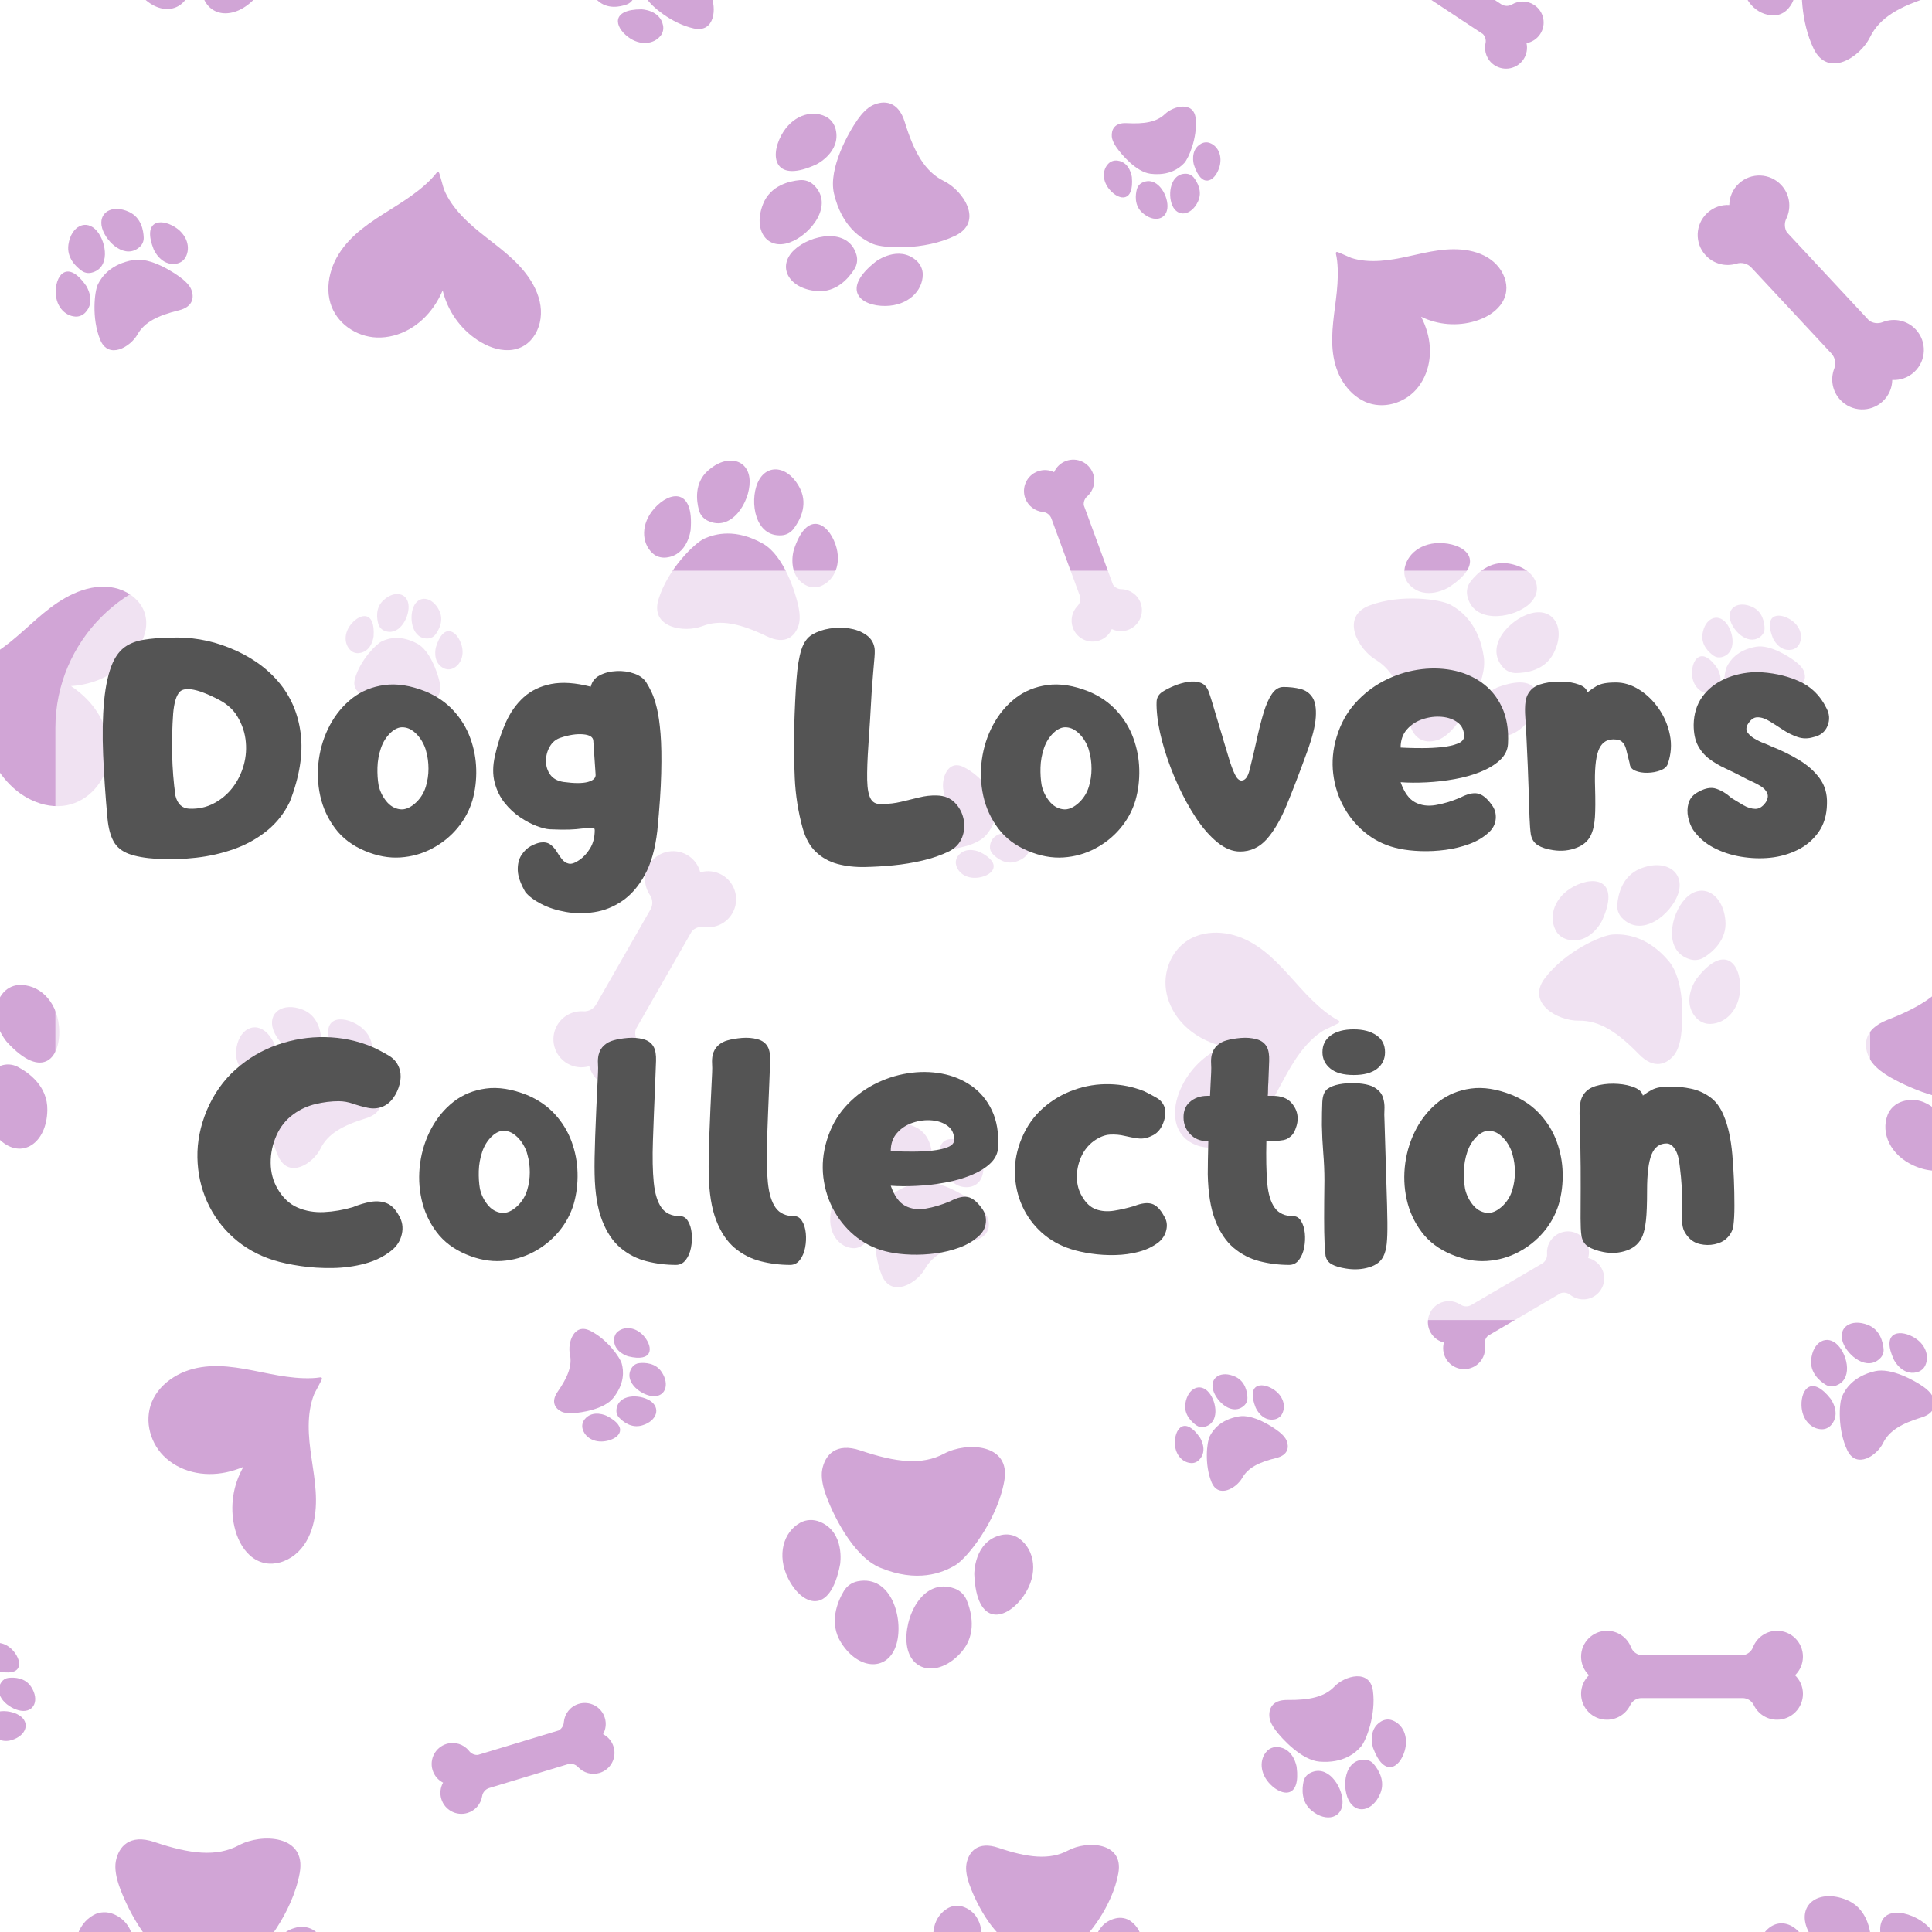 <svg xmlns="http://www.w3.org/2000/svg" xmlns:xlink="http://www.w3.org/1999/xlink" width="1080" zoomAndPan="magnify" viewBox="0 0 810 810" height="1080" preserveAspectRatio="xMidYMid meet" version="1.0"><defs><filter x="0%" y="0%" width="100%" height="100%" id="21809cfb3c"><feColorMatrix values="0 0 0 0 1 0 0 0 0 1 0 0 0 0 1 0 0 0 1 0" color-interpolation-filters="sRGB"/></filter><g/><mask id="a4c87d2070"><g filter="url(#21809cfb3c)"><rect x="-81" width="972" fill="#000000" y="-81" height="972" fill-opacity="0.68"/></g></mask><clipPath id="06604f38fd"><path d="M 0.223 0.266 L 762 0.266 L 762 314.426 L 0.223 314.426 Z M 0.223 0.266 " clip-rule="nonzero"/></clipPath><clipPath id="d294e109d6"><path d="M 66.223 0.266 L 695.535 0.266 C 731.984 0.266 761.531 29.812 761.531 66.266 L 761.531 248.426 C 761.531 284.875 731.984 314.426 695.535 314.426 L 66.223 314.426 C 29.773 314.426 0.223 284.875 0.223 248.426 L 0.223 66.266 C 0.223 29.812 29.773 0.266 66.223 0.266 Z M 66.223 0.266 " clip-rule="nonzero"/></clipPath><clipPath id="4414f5d863"><rect x="0" width="763" y="0" height="315"/></clipPath></defs><rect x="-81" width="972" fill="#ffffff" y="-81" height="972" fill-opacity="1"/><rect x="-81" width="972" fill="#ffffff" y="-81" height="972" fill-opacity="1"/><path fill="#d1a5d6" d="M 405.211 781.328 C 404.695 783.988 405.445 787.25 406.328 789.812 C 408.441 795.957 415.617 811.613 425.477 815.703 C 438.348 821.047 447.184 817.586 451.812 814.785 C 455.824 812.355 466.348 799.367 468.871 785.359 C 471.25 772.16 455.586 771.656 447.848 775.801 C 440.109 779.949 430.953 778.891 418.57 774.707 C 409.898 771.773 406.176 776.371 405.211 781.328 Z M 405.211 781.328 " fill-opacity="1" fill-rule="nonzero"/><path fill="#d1a5d6" d="M 411.461 814.469 C 411.461 814.469 413.293 803.352 404.422 799.66 C 402.195 798.734 399.633 798.797 397.52 799.961 C 391.633 803.211 389.25 811.258 393.238 819.352 C 397.926 828.875 407.957 832.914 411.461 814.469 Z M 411.461 814.469 " fill-opacity="1" fill-rule="nonzero"/><path fill="#d1a5d6" d="M 458.375 817.945 C 458.375 817.945 458.195 806.488 467.758 804.281 C 469.957 803.77 472.281 804.172 474.105 805.504 C 479.617 809.531 480.875 817.953 475.68 825.461 C 469.637 834.191 459.121 836.707 458.375 817.945 Z M 458.375 817.945 " fill-opacity="1" fill-rule="nonzero"/><path fill="#d1a5d6" d="M 391.922 355.461 C 393.281 356.156 395.168 356.254 396.691 356.176 C 400.352 355.984 409.949 354.531 413.699 349.824 C 418.598 343.676 418.094 338.352 417.297 335.406 C 416.602 332.855 411.199 325.133 404 321.586 C 397.219 318.246 394.508 326.656 395.555 331.496 C 396.598 336.336 394.602 341.133 390.406 347.191 C 387.473 351.438 389.383 354.168 391.922 355.461 Z M 391.922 355.461 " fill-opacity="1" fill-rule="nonzero"/><path fill="#d1a5d6" d="M 410.852 357.227 C 410.852 357.227 405.113 354.504 401.734 358.738 C 400.883 359.805 400.52 361.199 400.824 362.527 C 401.668 366.223 405.66 368.766 410.668 367.863 C 416.559 366.801 420.305 361.992 410.852 357.227 Z M 410.852 357.227 " fill-opacity="1" fill-rule="nonzero"/><path fill="#d1a5d6" d="M 420.027 332.34 C 420.027 332.34 413.793 330.656 414.082 325.133 C 414.148 323.859 414.727 322.664 415.73 321.883 C 418.77 319.52 423.531 320.148 426.793 324.133 C 430.586 328.762 430.312 334.852 420.027 332.34 Z M 420.027 332.34 " fill-opacity="1" fill-rule="nonzero"/><path fill="#d1a5d6" d="M 415.047 354.824 C 414.949 355.992 415.355 357.148 416.16 358 C 417.836 359.773 421.348 362.605 425.805 361.301 C 432.105 359.449 433.812 353.863 429.039 350.875 C 424.645 348.125 415.641 348.074 415.047 354.824 Z M 415.047 354.824 " fill-opacity="1" fill-rule="nonzero"/><path fill="#d1a5d6" d="M 421.664 336.883 C 422.344 335.93 423.41 335.312 424.574 335.191 C 426.996 334.93 431.512 335.051 434.051 338.941 C 437.641 344.441 435.312 349.797 429.742 348.969 C 424.613 348.207 417.734 342.402 421.664 336.883 Z M 421.664 336.883 " fill-opacity="1" fill-rule="nonzero"/><path fill="#d1a5d6" d="M 466.129 57.25 C 466.25 58.773 467.152 60.43 468.02 61.688 C 470.098 64.703 476.367 72.117 482.34 72.848 C 490.141 73.797 494.414 70.582 496.504 68.359 C 498.312 66.43 502.062 57.785 501.309 49.797 C 500.602 42.266 492.02 44.363 488.445 47.789 C 484.871 51.215 479.738 52.027 472.379 51.629 C 467.227 51.352 465.902 54.41 466.129 57.25 Z M 466.129 57.25 " fill-opacity="1" fill-rule="nonzero"/><path fill="#d1a5d6" d="M 474.543 74.301 C 474.543 74.301 473.855 67.984 468.477 67.324 C 467.129 67.156 465.746 67.578 464.773 68.535 C 462.07 71.191 461.996 75.918 465.387 79.711 C 469.375 84.172 475.434 84.848 474.543 74.301 Z M 474.543 74.301 " fill-opacity="1" fill-rule="nonzero"/><path fill="#d1a5d6" d="M 500.547 69.082 C 500.547 69.082 498.715 62.887 503.57 60.238 C 504.688 59.629 506.012 59.496 507.203 59.941 C 510.809 61.293 512.766 65.676 511.082 70.543 C 509.121 76.195 503.793 79.156 500.547 69.082 Z M 500.547 69.082 " fill-opacity="1" fill-rule="nonzero"/><path fill="#d1a5d6" d="M 478.785 76.617 C 477.738 77.141 476.969 78.094 476.664 79.227 C 476.031 81.582 475.457 86.059 478.906 89.168 C 483.781 93.566 489.434 92.094 489.477 86.465 C 489.52 81.281 484.848 73.582 478.785 76.617 Z M 478.785 76.617 " fill-opacity="1" fill-rule="nonzero"/><path fill="#d1a5d6" d="M 497.531 72.855 C 498.703 72.934 499.785 73.516 500.5 74.445 C 501.992 76.371 504.25 80.281 502.266 84.48 C 499.465 90.422 493.684 91.242 491.469 86.062 C 489.434 81.297 490.773 72.395 497.531 72.855 Z M 497.531 72.855 " fill-opacity="1" fill-rule="nonzero"/><path fill="#d1a5d6" d="M 235.301 591.781 C 236.664 592.473 238.547 592.574 240.074 592.496 C 243.73 592.305 253.332 590.848 257.082 586.141 C 261.98 579.996 261.477 574.668 260.676 571.727 C 259.984 569.172 254.582 561.449 247.383 557.906 C 240.598 554.566 237.891 562.977 238.934 567.812 C 239.98 572.652 237.98 577.449 233.789 583.512 C 230.852 587.754 232.766 590.488 235.301 591.781 Z M 235.301 591.781 " fill-opacity="1" fill-rule="nonzero"/><path fill="#d1a5d6" d="M 254.234 593.547 C 254.234 593.547 248.492 590.824 245.113 595.059 C 244.266 596.121 243.902 597.52 244.203 598.848 C 245.051 602.543 249.043 605.082 254.047 604.18 C 259.938 603.121 263.688 598.312 254.234 593.547 Z M 254.234 593.547 " fill-opacity="1" fill-rule="nonzero"/><path fill="#d1a5d6" d="M 263.41 568.66 C 263.41 568.66 257.172 566.977 257.461 561.449 C 257.527 560.18 258.105 558.98 259.113 558.199 C 262.152 555.84 266.91 556.465 270.176 560.449 C 273.965 565.082 273.695 571.172 263.41 568.66 Z M 263.41 568.66 " fill-opacity="1" fill-rule="nonzero"/><path fill="#d1a5d6" d="M 258.43 591.145 C 258.328 592.309 258.738 593.469 259.543 594.32 C 261.219 596.09 264.73 598.926 269.188 597.617 C 275.488 595.77 277.191 590.18 272.422 587.195 C 268.027 584.445 259.023 584.395 258.43 591.145 Z M 258.43 591.145 " fill-opacity="1" fill-rule="nonzero"/><path fill="#d1a5d6" d="M 265.047 573.203 C 265.727 572.246 266.789 571.633 267.953 571.508 C 270.379 571.246 274.891 571.371 277.434 575.262 C 281.023 580.758 278.691 586.113 273.125 585.289 C 267.996 584.527 261.113 578.719 265.047 573.203 Z M 265.047 573.203 " fill-opacity="1" fill-rule="nonzero"/><path fill="#d1a5d6" d="M 184.336 290.312 C 184.781 288.852 184.547 286.977 184.203 285.492 C 183.375 281.922 180.258 272.723 174.965 269.859 C 168.055 266.113 162.898 267.543 160.141 268.844 C 157.75 269.977 151.094 276.648 148.863 284.359 C 146.766 291.625 155.52 292.816 160.102 290.941 C 164.684 289.062 169.758 290.188 176.461 293.254 C 181.152 295.398 183.508 293.039 184.336 290.312 Z M 184.336 290.312 " fill-opacity="1" fill-rule="nonzero"/><path fill="#d1a5d6" d="M 182.754 271.363 C 182.754 271.363 181.082 277.492 185.844 280.078 C 187.039 280.727 188.477 280.84 189.73 280.309 C 193.223 278.828 195.023 274.453 193.258 269.68 C 191.18 264.066 185.789 261.219 182.754 271.363 Z M 182.754 271.363 " fill-opacity="1" fill-rule="nonzero"/><path fill="#d1a5d6" d="M 156.641 266.691 C 156.641 266.691 156.078 273.129 150.586 273.812 C 149.324 273.973 148.043 273.609 147.098 272.758 C 144.238 270.18 144.023 265.383 147.371 261.473 C 151.266 256.93 157.312 256.125 156.641 266.691 Z M 156.641 266.691 " fill-opacity="1" fill-rule="nonzero"/><path fill="#d1a5d6" d="M 179.652 267.652 C 180.82 267.547 181.887 266.941 182.586 266 C 184.035 264.039 186.211 260.086 184.141 255.926 C 181.215 250.047 175.414 249.348 173.312 254.57 C 171.375 259.379 172.902 268.254 179.652 267.652 Z M 179.652 267.652 " fill-opacity="1" fill-rule="nonzero"/><path fill="#d1a5d6" d="M 160.828 264.285 C 159.77 263.785 158.977 262.844 158.652 261.719 C 157.969 259.379 157.297 254.914 160.684 251.73 C 165.465 247.23 171.148 248.586 171.312 254.215 C 171.461 259.395 166.949 267.188 160.828 264.285 Z M 160.828 264.285 " fill-opacity="1" fill-rule="nonzero"/><path fill="#d1a5d6" d="M 413.934 510.207 C 413.148 508.207 411.262 506.348 409.586 505.008 C 405.562 501.797 394.109 494.379 385.781 495.832 C 374.902 497.73 370.469 503.797 368.562 507.637 C 366.914 510.965 365.395 524.121 369.66 534.559 C 373.676 544.395 384.363 538.078 387.777 532.016 C 391.188 525.953 397.762 522.773 407.816 520.309 C 414.859 518.586 415.395 513.93 413.934 510.207 Z M 413.934 510.207 " fill-opacity="1" fill-rule="nonzero"/><path fill="#d1a5d6" d="M 395.676 490.703 C 395.676 490.703 399.176 498.918 406.672 497.613 C 408.559 497.285 410.242 496.156 411.16 494.48 C 413.715 489.805 411.891 483.414 405.785 479.695 C 398.605 475.32 390.18 476.883 395.676 490.703 Z M 395.676 490.703 " fill-opacity="1" fill-rule="nonzero"/><path fill="#d1a5d6" d="M 362.832 508.312 C 362.832 508.312 367.82 515.898 362.367 521.434 C 361.109 522.711 359.387 523.43 357.602 523.312 C 352.203 522.961 347.785 517.867 348.07 510.637 C 348.398 502.238 354.359 496.086 362.832 508.312 Z M 362.832 508.312 " fill-opacity="1" fill-rule="nonzero"/><path fill="#d1a5d6" d="M 389.023 489.316 C 390.219 488.184 390.867 486.586 390.816 484.941 C 390.707 481.52 389.656 475.262 383.75 472.484 C 375.402 468.555 368.402 472.84 370.637 480.43 C 372.691 487.414 382.113 495.863 389.023 489.316 Z M 389.023 489.316 " fill-opacity="1" fill-rule="nonzero"/><path fill="#d1a5d6" d="M 365.348 502.012 C 363.742 502.383 362.051 502.035 360.711 501.082 C 357.918 499.098 353.289 494.762 354.246 488.305 C 355.594 479.176 363.035 475.715 368.121 481.777 C 372.801 487.359 374.621 499.875 365.348 502.012 Z M 365.348 502.012 " fill-opacity="1" fill-rule="nonzero"/><path fill="#d1a5d6" d="M 532.238 720.051 C 532.473 721.941 533.684 723.957 534.832 725.473 C 537.578 729.113 545.785 738 553.254 738.582 C 563.016 739.344 568.156 735.109 570.633 732.23 C 572.781 729.734 576.977 718.77 575.609 708.871 C 574.32 699.543 563.754 702.617 559.492 707.074 C 555.23 711.527 548.887 712.816 539.711 712.723 C 533.285 712.652 531.801 716.535 532.238 720.051 Z M 532.238 720.051 " fill-opacity="1" fill-rule="nonzero"/><path fill="#d1a5d6" d="M 543.629 740.812 C 543.629 740.812 542.434 732.992 535.707 732.461 C 534.016 732.328 532.32 732.93 531.164 734.168 C 527.941 737.621 528.105 743.508 532.531 748.043 C 537.738 753.379 545.312 753.891 543.629 740.812 Z M 543.629 740.812 " fill-opacity="1" fill-rule="nonzero"/><path fill="#d1a5d6" d="M 575.703 732.91 C 575.703 732.91 573.09 725.301 578.988 721.742 C 580.348 720.922 581.984 720.684 583.492 721.176 C 588.051 722.664 590.727 728.012 588.895 734.156 C 586.762 741.297 580.293 745.27 575.703 732.91 Z M 575.703 732.91 " fill-opacity="1" fill-rule="nonzero"/><path fill="#d1a5d6" d="M 549.039 743.465 C 547.762 744.176 546.855 745.402 546.539 746.828 C 545.879 749.793 545.406 755.395 549.867 759.078 C 556.172 764.289 563.125 762.145 562.875 755.137 C 562.645 748.688 556.414 739.363 549.039 743.465 Z M 549.039 743.465 " fill-opacity="1" fill-rule="nonzero"/><path fill="#d1a5d6" d="M 572.16 737.766 C 573.621 737.801 574.996 738.469 575.938 739.586 C 577.898 741.902 580.922 746.645 578.68 751.977 C 575.52 759.52 568.367 760.855 565.332 754.531 C 562.539 748.711 563.727 737.562 572.16 737.766 Z M 572.16 737.766 " fill-opacity="1" fill-rule="nonzero"/><path fill="#d1a5d6" d="M 80.203 121.414 C 79.527 119.688 77.898 118.082 76.449 116.926 C 72.977 114.16 63.094 107.758 55.906 109.012 C 46.52 110.652 42.695 115.887 41.051 119.199 C 39.629 122.074 38.32 133.426 42 142.434 C 45.469 150.918 54.688 145.469 57.633 140.234 C 60.578 135.004 66.246 132.258 74.926 130.133 C 81.004 128.645 81.465 124.625 80.203 121.414 Z M 80.203 121.414 " fill-opacity="1" fill-rule="nonzero"/><path fill="#d1a5d6" d="M 64.445 104.586 C 64.445 104.586 67.465 111.672 73.938 110.547 C 75.562 110.266 77.016 109.289 77.809 107.844 C 80.012 103.809 78.438 98.293 73.168 95.086 C 66.973 91.312 59.703 92.66 64.445 104.586 Z M 64.445 104.586 " fill-opacity="1" fill-rule="nonzero"/><path fill="#d1a5d6" d="M 36.105 119.785 C 36.105 119.785 40.41 126.328 35.703 131.109 C 34.621 132.207 33.133 132.828 31.594 132.73 C 26.938 132.426 23.121 128.031 23.367 121.793 C 23.652 114.543 28.793 109.234 36.105 119.785 Z M 36.105 119.785 " fill-opacity="1" fill-rule="nonzero"/><path fill="#d1a5d6" d="M 58.707 103.391 C 59.738 102.414 60.297 101.035 60.25 99.613 C 60.156 96.66 59.25 91.262 54.152 88.863 C 46.949 85.473 40.91 89.172 42.836 95.723 C 44.613 101.75 52.742 109.039 58.707 103.391 Z M 58.707 103.391 " fill-opacity="1" fill-rule="nonzero"/><path fill="#d1a5d6" d="M 38.273 114.348 C 36.891 114.668 35.43 114.367 34.273 113.543 C 31.867 111.832 27.871 108.09 28.691 102.516 C 29.855 94.641 36.277 91.656 40.668 96.887 C 44.707 101.699 46.281 112.504 38.273 114.348 Z M 38.273 114.348 " fill-opacity="1" fill-rule="nonzero"/><path fill="#d1a5d6" d="M 539.449 604.07 C 538.891 602.645 537.547 601.32 536.352 600.367 C 533.488 598.082 525.34 592.805 519.41 593.84 C 511.668 595.188 508.512 599.508 507.156 602.238 C 505.984 604.609 504.902 613.973 507.938 621.402 C 510.797 628.402 518.402 623.906 520.832 619.59 C 523.262 615.277 527.938 613.012 535.094 611.258 C 540.109 610.031 540.488 606.719 539.449 604.07 Z M 539.449 604.07 " fill-opacity="1" fill-rule="nonzero"/><path fill="#d1a5d6" d="M 526.453 590.188 C 526.453 590.188 528.945 596.031 534.281 595.105 C 535.621 594.871 536.82 594.07 537.477 592.875 C 539.293 589.547 537.992 585 533.648 582.352 C 528.539 579.238 522.543 580.348 526.453 590.188 Z M 526.453 590.188 " fill-opacity="1" fill-rule="nonzero"/><path fill="#d1a5d6" d="M 503.078 602.719 C 503.078 602.719 506.629 608.117 502.746 612.062 C 501.852 612.969 500.625 613.48 499.355 613.398 C 495.512 613.148 492.367 609.52 492.57 604.375 C 492.805 598.395 497.047 594.02 503.078 602.719 Z M 503.078 602.719 " fill-opacity="1" fill-rule="nonzero"/><path fill="#d1a5d6" d="M 521.719 589.199 C 522.57 588.395 523.031 587.258 522.996 586.086 C 522.918 583.648 522.168 579.199 517.965 577.219 C 512.023 574.422 507.043 577.473 508.633 582.875 C 510.098 587.848 516.801 593.859 521.719 589.199 Z M 521.719 589.199 " fill-opacity="1" fill-rule="nonzero"/><path fill="#d1a5d6" d="M 504.867 598.234 C 503.727 598.5 502.52 598.254 501.566 597.574 C 499.582 596.16 496.285 593.074 496.965 588.477 C 497.926 581.98 503.223 579.52 506.84 583.836 C 510.172 587.805 511.469 596.715 504.867 598.234 Z M 504.867 598.234 " fill-opacity="1" fill-rule="nonzero"/><path fill="#d1a5d6" d="M 756.266 281.367 C 755.707 279.945 754.363 278.617 753.168 277.664 C 750.305 275.383 742.156 270.102 736.227 271.137 C 728.484 272.488 725.328 276.805 723.973 279.539 C 722.797 281.906 721.719 291.27 724.754 298.699 C 727.613 305.699 735.219 301.203 737.648 296.891 C 740.074 292.574 744.754 290.309 751.91 288.559 C 756.922 287.328 757.305 284.016 756.266 281.367 Z M 756.266 281.367 " fill-opacity="1" fill-rule="nonzero"/><path fill="#d1a5d6" d="M 743.27 267.484 C 743.27 267.484 745.758 273.332 751.098 272.402 C 752.438 272.172 753.637 271.367 754.289 270.172 C 756.109 266.844 754.809 262.297 750.465 259.648 C 745.352 256.535 739.359 257.648 743.27 267.484 Z M 743.27 267.484 " fill-opacity="1" fill-rule="nonzero"/><path fill="#d1a5d6" d="M 719.895 280.02 C 719.895 280.02 723.441 285.418 719.562 289.359 C 718.668 290.266 717.441 290.777 716.168 290.695 C 712.328 290.445 709.184 286.82 709.387 281.676 C 709.621 275.695 713.863 271.316 719.895 280.02 Z M 719.895 280.02 " fill-opacity="1" fill-rule="nonzero"/><path fill="#d1a5d6" d="M 738.535 266.5 C 739.387 265.691 739.848 264.555 739.809 263.383 C 739.73 260.949 738.984 256.496 734.781 254.516 C 728.84 251.723 723.859 254.77 725.449 260.172 C 726.91 265.145 733.613 271.156 738.535 266.5 Z M 738.535 266.5 " fill-opacity="1" fill-rule="nonzero"/><path fill="#d1a5d6" d="M 721.684 275.535 C 720.539 275.797 719.336 275.551 718.383 274.871 C 716.395 273.457 713.102 270.375 713.781 265.777 C 714.738 259.281 720.039 256.816 723.656 261.133 C 726.988 265.105 728.285 274.016 721.684 275.535 Z M 721.684 275.535 " fill-opacity="1" fill-rule="nonzero"/><path fill="#d1a5d6" d="M 271.242 -0.488 C 272.793 2.309 281.371 9.828 290.852 11.914 C 299.789 13.883 300.543 3.219 297.922 -2.164 C 296.516 -5.051 296.148 -8.18 296.59 -11.742 L 269.258 -11.742 C 268.52 -6.602 269.961 -2.801 271.242 -0.488 Z M 271.242 -0.488 " fill-opacity="1" fill-rule="nonzero"/><path fill="#d1a5d6" d="M 268.914 3.902 C 268.914 3.902 276.73 4.082 277.984 10.66 C 278.273 12.172 277.938 13.746 276.98 14.953 C 274.09 18.605 268.316 19.242 263.332 15.5 C 257.543 11.152 256.105 3.918 268.914 3.902 Z M 268.914 3.902 " fill-opacity="1" fill-rule="nonzero"/><path fill="#d1a5d6" d="M 250.531 0.191 C 254.641 4.027 259.98 2.871 262.75 1.867 C 264.086 1.383 265.156 0.355 265.68 -0.965 C 267.715 -6.082 263.977 -9.934 259.41 -11.742 L 249.312 -11.742 C 245.734 -9.453 245.891 -4.145 250.531 0.191 Z M 250.531 0.191 " fill-opacity="1" fill-rule="nonzero"/><path fill="#d1a5d6" d="M 334.812 262.195 C 335.594 259.781 335.266 256.66 334.738 254.18 C 333.473 248.23 328.582 232.859 319.883 227.934 C 308.523 221.504 299.918 223.719 295.297 225.797 C 291.293 227.598 280.031 238.477 276.094 251.211 C 272.383 263.211 286.883 265.457 294.551 262.484 C 302.215 259.508 310.605 261.531 321.641 266.832 C 329.367 270.539 333.352 266.691 334.812 262.195 Z M 334.812 262.195 " fill-opacity="1" fill-rule="nonzero"/><path fill="#d1a5d6" d="M 332.77 230.676 C 332.77 230.676 329.801 240.805 337.629 245.242 C 339.598 246.355 341.984 246.59 344.082 245.746 C 349.922 243.395 353.051 236.184 350.266 228.207 C 346.988 218.824 338.125 213.926 332.77 230.676 Z M 332.77 230.676 " fill-opacity="1" fill-rule="nonzero"/><path fill="#d1a5d6" d="M 289.555 222.113 C 289.555 222.113 288.418 232.785 279.281 233.75 C 277.176 233.973 275.062 233.336 273.52 231.887 C 268.852 227.52 268.641 219.547 274.324 213.156 C 280.93 205.73 290.992 204.586 289.555 222.113 Z M 289.555 222.113 " fill-opacity="1" fill-rule="nonzero"/><path fill="#d1a5d6" d="M 327.734 224.418 C 329.676 224.281 331.469 223.309 332.656 221.766 C 335.125 218.559 338.859 212.055 335.551 205.082 C 330.875 195.23 321.266 193.891 317.609 202.5 C 314.246 210.426 316.508 225.207 327.734 224.418 Z M 327.734 224.418 " fill-opacity="1" fill-rule="nonzero"/><path fill="#d1a5d6" d="M 296.582 218.246 C 294.836 217.379 293.551 215.793 293.043 213.914 C 291.984 210.008 291.008 202.574 296.727 197.391 C 304.809 190.066 314.203 192.492 314.297 201.844 C 314.387 210.453 306.656 223.254 296.582 218.246 Z M 296.582 218.246 " fill-opacity="1" fill-rule="nonzero"/><path fill="#d1a5d6" d="M 791.219 819.574 C 791.219 819.574 796.465 830.125 806.246 827.824 C 808.703 827.246 810.836 825.629 811.914 823.344 C 814.918 816.988 812.016 808.707 803.68 804.281 C 793.879 799.078 782.902 801.785 791.219 819.574 Z M 791.219 819.574 " fill-opacity="1" fill-rule="nonzero"/><path fill="#d1a5d6" d="M 782.348 818.266 C 783.832 816.68 784.562 814.523 784.363 812.359 C 783.957 807.855 782.086 799.695 774.09 796.492 C 762.781 791.965 753.891 798.152 757.422 807.98 C 760.676 817.027 773.746 827.426 782.348 818.266 Z M 782.348 818.266 " fill-opacity="1" fill-rule="nonzero"/><path fill="#d1a5d6" d="M 752.133 836.832 C 750.047 837.445 747.789 837.121 745.949 835.965 C 742.117 833.566 735.68 828.215 736.438 819.629 C 737.504 807.5 747.043 802.363 754.215 809.953 C 760.816 816.941 764.188 833.297 752.133 836.832 Z M 752.133 836.832 " fill-opacity="1" fill-rule="nonzero"/><path fill="#d1a5d6" d="M 158.812 458.598 C 157.926 456.68 155.965 454.965 154.242 453.746 C 150.109 450.832 138.449 444.219 130.359 446.125 C 119.801 448.617 115.801 454.824 114.152 458.699 C 112.727 462.062 112 475.055 116.785 485.047 C 121.297 494.465 131.414 487.648 134.414 481.504 C 137.41 475.359 143.672 471.859 153.395 468.863 C 160.203 466.762 160.461 462.164 158.812 458.598 Z M 158.812 458.598 " fill-opacity="1" fill-rule="nonzero"/><path fill="#d1a5d6" d="M 139.77 440.52 C 139.77 440.52 143.676 448.375 150.957 446.664 C 152.789 446.234 154.375 445.027 155.18 443.328 C 157.414 438.594 155.254 432.434 149.051 429.137 C 141.754 425.262 133.582 427.277 139.77 440.52 Z M 139.77 440.52 " fill-opacity="1" fill-rule="nonzero"/><path fill="#d1a5d6" d="M 108.57 459.695 C 108.57 459.695 113.902 466.848 108.871 472.598 C 107.715 473.922 106.066 474.727 104.305 474.715 C 98.992 474.684 94.363 469.941 94.223 462.832 C 94.059 454.57 99.551 448.191 108.57 459.695 Z M 108.57 459.695 " fill-opacity="1" fill-rule="nonzero"/><path fill="#d1a5d6" d="M 133.164 439.547 C 134.273 438.367 134.816 436.762 134.668 435.148 C 134.363 431.797 132.973 425.723 127.02 423.336 C 118.602 419.965 111.98 424.574 114.613 431.891 C 117.035 438.625 126.762 446.367 133.164 439.547 Z M 133.164 439.547 " fill-opacity="1" fill-rule="nonzero"/><path fill="#d1a5d6" d="M 110.672 453.371 C 109.117 453.824 107.441 453.586 106.07 452.727 C 103.219 450.938 98.426 446.953 98.988 440.562 C 99.781 431.531 106.883 427.707 112.223 433.359 C 117.137 438.562 119.648 450.738 110.672 453.371 Z M 110.672 453.371 " fill-opacity="1" fill-rule="nonzero"/><path fill="#d1a5d6" d="M 810.258 585.512 C 809.504 583.879 807.836 582.418 806.371 581.383 C 802.852 578.902 792.926 573.273 786.039 574.898 C 777.051 577.02 773.648 582.305 772.246 585.605 C 771.035 588.465 770.418 599.527 774.492 608.031 C 778.332 616.043 786.945 610.242 789.492 605.012 C 792.043 599.781 797.375 596.801 805.648 594.25 C 811.445 592.461 811.66 588.547 810.258 585.512 Z M 810.258 585.512 " fill-opacity="1" fill-rule="nonzero"/><path fill="#d1a5d6" d="M 794.051 570.129 C 794.051 570.129 797.375 576.812 803.574 575.355 C 805.129 574.988 806.48 573.961 807.164 572.516 C 809.07 568.484 807.227 563.242 801.945 560.438 C 795.734 557.137 788.777 558.855 794.051 570.129 Z M 794.051 570.129 " fill-opacity="1" fill-rule="nonzero"/><path fill="#d1a5d6" d="M 767.496 586.453 C 767.496 586.453 772.035 592.539 767.754 597.434 C 766.77 598.559 765.363 599.246 763.867 599.234 C 759.344 599.211 755.402 595.176 755.281 589.125 C 755.145 582.094 759.816 576.66 767.496 586.453 Z M 767.496 586.453 " fill-opacity="1" fill-rule="nonzero"/><path fill="#d1a5d6" d="M 788.43 569.297 C 789.371 568.293 789.832 566.926 789.707 565.555 C 789.445 562.703 788.262 557.531 783.191 555.504 C 776.027 552.633 770.395 556.559 772.633 562.785 C 774.695 568.516 782.977 575.105 788.43 569.297 Z M 788.43 569.297 " fill-opacity="1" fill-rule="nonzero"/><path fill="#d1a5d6" d="M 769.285 581.066 C 767.961 581.457 766.531 581.25 765.367 580.52 C 762.938 579 758.859 575.609 759.336 570.168 C 760.012 562.48 766.055 559.227 770.602 564.035 C 774.785 568.465 776.922 578.828 769.285 581.066 Z M 769.285 581.066 " fill-opacity="1" fill-rule="nonzero"/><path fill="#d1a5d6" d="M 701.938 442.234 C 703.59 440.125 704.395 436.914 704.773 434.262 C 705.676 427.906 706.398 410.898 699.562 402.863 C 690.633 392.367 681.301 391.441 675.969 391.824 C 671.344 392.16 656.238 398.859 647.719 410.055 C 639.688 420.602 653.246 428.09 661.922 427.922 C 670.602 427.75 678.184 432.801 687.203 442.055 C 693.516 448.535 698.859 446.16 701.938 442.234 Z M 701.938 442.234 " fill-opacity="1" fill-rule="nonzero"/><path fill="#d1a5d6" d="M 711.344 410.254 C 711.344 410.254 704.73 419.215 710.879 426.449 C 712.422 428.27 714.703 429.367 717.09 429.289 C 723.734 429.078 729.449 423.066 729.578 414.148 C 729.734 403.66 722.723 395.59 711.344 410.254 Z M 711.344 410.254 " fill-opacity="1" fill-rule="nonzero"/><path fill="#d1a5d6" d="M 671.613 386.094 C 671.613 386.094 666.613 396.258 657.207 393.902 C 655.043 393.359 653.176 391.961 652.172 389.969 C 649.129 383.945 651.809 375.965 659.762 371.691 C 669.004 366.727 679.391 369.242 671.613 386.094 Z M 671.613 386.094 " fill-opacity="1" fill-rule="nonzero"/><path fill="#d1a5d6" d="M 708.621 402.223 C 710.594 402.793 712.723 402.477 714.461 401.379 C 718.07 399.094 724.133 394.004 723.379 385.895 C 722.316 374.43 713.277 369.617 706.531 376.824 C 700.324 383.461 697.207 398.934 708.621 402.223 Z M 708.621 402.223 " fill-opacity="1" fill-rule="nonzero"/><path fill="#d1a5d6" d="M 679.977 384.805 C 678.562 383.316 677.863 381.277 678.043 379.23 C 678.41 374.973 680.137 367.25 687.688 364.188 C 698.352 359.855 706.785 365.668 703.488 374.973 C 700.453 383.539 688.148 393.426 679.977 384.805 Z M 679.977 384.805 " fill-opacity="1" fill-rule="nonzero"/><path fill="#d1a5d6" d="M 755.895 710.16 C 755.895 716.148 751.039 721.004 745.051 721.004 C 740.781 721.004 737.09 718.539 735.32 714.949 C 735.301 714.91 735.285 714.871 735.262 714.832 C 734.395 713.109 732.613 711.926 730.551 711.926 L 688.219 711.926 C 686.16 711.926 684.375 713.109 683.512 714.832 C 683.488 714.871 683.469 714.91 683.449 714.949 C 681.684 718.539 677.988 721.004 673.723 721.004 C 667.73 721.004 662.879 716.148 662.879 710.16 C 662.879 707.094 664.145 704.332 666.188 702.359 C 664.145 700.383 662.879 697.621 662.879 694.555 C 662.879 688.566 667.73 683.711 673.723 683.711 C 678.266 683.711 682.156 686.508 683.766 690.473 C 683.809 690.59 683.855 690.703 683.906 690.816 C 683.902 690.82 683.906 690.824 683.91 690.828 C 684.566 692.34 685.914 693.48 687.555 693.855 L 731.215 693.855 C 732.855 693.48 734.207 692.34 734.859 690.828 C 734.863 690.824 734.867 690.82 734.863 690.816 C 734.914 690.703 734.961 690.59 735.004 690.473 C 736.613 686.508 740.508 683.711 745.047 683.711 C 751.039 683.711 755.891 688.566 755.891 694.555 C 755.891 697.621 754.625 700.387 752.582 702.359 C 754.625 704.332 755.895 707.098 755.895 710.16 Z M 755.895 710.16 " fill-opacity="1" fill-rule="nonzero"/><path fill="#d1a5d6" d="M 789.336 168.281 C 784.25 173.02 776.293 172.738 771.555 167.648 C 768.176 164.027 767.348 158.941 768.996 154.602 C 769.016 154.555 769.035 154.508 769.051 154.457 C 769.828 152.359 769.422 149.91 767.793 148.16 L 734.309 112.215 C 732.68 110.465 730.266 109.887 728.121 110.516 C 728.066 110.523 728.02 110.539 727.969 110.559 C 723.527 111.895 718.512 110.707 715.137 107.082 C 710.398 101.996 710.68 94.039 715.766 89.301 C 718.367 86.875 721.719 85.766 725.012 85.941 C 725.07 82.645 726.414 79.383 729.016 76.957 C 734.102 72.223 742.062 72.504 746.801 77.59 C 750.395 81.445 751.098 86.961 749.008 91.465 C 748.941 91.594 748.879 91.723 748.82 91.855 C 748.816 91.855 748.816 91.863 748.816 91.867 C 748.051 93.621 748.148 95.668 749.133 97.359 L 766.398 115.895 L 783.66 134.43 C 785.277 135.527 787.316 135.773 789.117 135.133 C 789.121 135.133 789.129 135.133 789.129 135.129 C 789.266 135.082 789.398 135.027 789.531 134.973 C 794.172 133.207 799.625 134.297 803.215 138.156 C 807.953 143.242 807.668 151.203 802.586 155.941 C 799.984 158.363 796.633 159.473 793.344 159.301 C 793.285 162.594 791.938 165.859 789.336 168.281 Z M 789.336 168.281 " fill-opacity="1" fill-rule="nonzero"/><path fill="#d1a5d6" d="M 257.246 732.344 C 258.656 736.996 256.031 741.906 251.379 743.312 C 248.062 744.316 244.617 743.273 242.402 740.906 C 242.375 740.875 242.355 740.852 242.324 740.824 C 241.25 739.691 239.586 739.195 237.988 739.68 L 221.555 744.656 L 205.117 749.637 C 203.52 750.121 202.41 751.457 202.145 753 C 202.137 753.035 202.133 753.07 202.129 753.105 C 201.598 756.309 199.312 759.09 195.996 760.094 C 191.344 761.504 186.438 758.875 185.027 754.227 C 184.305 751.848 184.641 749.402 185.762 747.391 C 183.711 746.336 182.078 744.488 181.355 742.109 C 179.949 737.461 182.574 732.551 187.223 731.141 C 190.75 730.07 194.43 731.328 196.613 734.023 C 196.676 734.105 196.738 734.184 196.805 734.262 C 196.801 734.266 196.805 734.266 196.809 734.266 C 197.672 735.289 198.988 735.855 200.352 735.758 L 217.301 730.625 L 234.25 725.488 C 235.438 724.812 236.215 723.609 236.371 722.281 C 236.371 722.277 236.375 722.273 236.371 722.273 C 236.383 722.172 236.391 722.074 236.398 721.973 C 236.715 718.516 239.082 715.43 242.605 714.359 C 247.258 712.953 252.168 715.582 253.578 720.23 C 254.297 722.609 253.965 725.055 252.844 727.066 C 254.891 728.117 256.527 729.965 257.246 732.344 Z M 257.246 732.344 " fill-opacity="1" fill-rule="nonzero"/><path fill="#d1a5d6" d="M 578.277 -4.574 C 581.352 -2.539 585.234 -2.691 588.102 -4.656 C 588.18 -4.715 588.262 -4.773 588.348 -4.828 C 588.348 -4.832 588.352 -4.832 588.355 -4.832 C 589.477 -5.562 590.898 -5.73 592.18 -5.25 L 606.953 4.516 L 621.727 14.277 C 622.672 15.266 623.074 16.641 622.844 17.961 C 622.844 17.961 622.844 17.965 622.84 17.965 C 622.824 18.066 622.805 18.164 622.781 18.262 C 622.098 21.668 623.48 25.301 626.555 27.332 C 630.609 30.012 636.066 28.895 638.746 24.844 C 640.117 22.77 640.496 20.328 639.996 18.082 C 642.262 17.66 644.355 16.355 645.727 14.281 C 648.406 10.227 647.289 4.77 643.234 2.09 C 640.348 0.184 636.746 0.199 633.945 1.836 C 633.914 1.855 633.883 1.875 633.848 1.891 C 632.492 2.668 630.758 2.672 629.363 1.75 L 615.035 -7.719 L 608.949 -11.742 L 574.332 -11.742 C 574.391 -8.949 575.77 -6.23 578.277 -4.574 Z M 578.277 -4.574 " fill-opacity="1" fill-rule="nonzero"/><path fill="#d1a5d6" d="M 461.109 268.441 C 456.547 270.117 451.492 267.781 449.816 263.219 C 448.621 259.969 449.461 256.469 451.699 254.117 C 451.727 254.094 451.75 254.066 451.773 254.039 C 452.844 252.898 453.242 251.211 452.668 249.641 L 446.738 233.523 L 440.812 217.406 C 440.238 215.84 438.84 214.812 437.285 214.637 C 437.25 214.629 437.215 214.625 437.176 214.625 C 433.949 214.281 431.039 212.16 429.844 208.91 C 428.168 204.348 430.504 199.297 435.066 197.617 C 437.398 196.762 439.859 196.953 441.934 197.953 C 442.863 195.848 444.613 194.105 446.945 193.25 C 451.504 191.574 456.562 193.906 458.238 198.469 C 459.512 201.93 458.473 205.672 455.906 208.012 C 455.828 208.074 455.754 208.141 455.68 208.215 C 455.676 208.211 455.676 208.215 455.672 208.219 C 454.707 209.141 454.215 210.488 454.391 211.844 L 460.504 228.465 L 466.613 245.086 C 467.359 246.23 468.605 246.938 469.941 247.016 C 469.941 247.016 469.945 247.02 469.949 247.016 C 470.051 247.02 470.148 247.023 470.25 247.023 C 473.719 247.141 476.938 249.32 478.211 252.781 C 479.887 257.34 477.547 262.395 472.988 264.07 C 470.656 264.93 468.195 264.738 466.121 263.734 C 465.191 265.844 463.441 267.582 461.109 268.441 Z M 461.109 268.441 " fill-opacity="1" fill-rule="nonzero"/><path fill="#d1a5d6" d="M 599.852 558.75 C 597.398 554.555 598.805 549.168 603 546.711 C 605.988 544.961 609.582 545.172 612.289 546.961 C 612.32 546.98 612.348 547 612.383 547.02 C 613.695 547.871 615.426 547.969 616.867 547.121 L 631.688 538.445 L 646.504 529.766 C 647.945 528.922 648.711 527.363 648.609 525.805 C 648.609 525.766 648.605 525.73 648.602 525.695 C 648.367 522.457 649.941 519.219 652.93 517.469 C 657.125 515.016 662.512 516.422 664.969 520.617 C 666.223 522.758 666.469 525.215 665.848 527.434 C 668.086 527.977 670.109 529.395 671.363 531.539 C 673.82 535.73 672.414 541.117 668.219 543.574 C 665.039 545.438 661.168 545.074 658.418 542.961 C 658.34 542.895 658.262 542.836 658.176 542.773 C 658.18 542.773 658.176 542.77 658.172 542.77 C 657.09 541.98 655.68 541.734 654.375 542.148 L 639.098 551.098 L 623.816 560.047 C 622.82 560.98 622.34 562.332 622.504 563.66 C 622.5 563.664 622.5 563.668 622.504 563.668 C 622.516 563.77 622.531 563.867 622.547 563.969 C 623.047 567.402 621.469 570.953 618.289 572.816 C 614.094 575.273 608.707 573.863 606.25 569.672 C 604.996 567.527 604.75 565.07 605.371 562.855 C 603.129 562.309 601.109 560.895 599.852 558.75 Z M 599.852 558.75 " fill-opacity="1" fill-rule="nonzero"/><path fill="#d1a5d6" d="M -0.969 700.605 C -0.969 700.605 -7.207 698.918 -6.918 693.395 C -6.852 692.125 -6.273 690.926 -5.266 690.145 C -2.227 687.785 2.531 688.41 5.793 692.395 C 9.582 697.023 9.312 703.117 -0.969 700.605 Z M -0.969 700.605 " fill-opacity="1" fill-rule="nonzero"/><path fill="#d1a5d6" d="M -5.949 723.086 C -6.051 724.254 -5.645 725.41 -4.84 726.262 C -3.164 728.035 0.348 730.871 4.805 729.562 C 11.105 727.715 12.812 722.125 8.039 719.141 C 3.645 716.391 -5.359 716.336 -5.949 723.086 Z M -5.949 723.086 " fill-opacity="1" fill-rule="nonzero"/><path fill="#d1a5d6" d="M 0.664 705.148 C 1.344 704.191 2.41 703.578 3.574 703.453 C 5.996 703.191 10.512 703.316 13.051 707.207 C 16.641 712.703 14.312 718.059 8.742 717.234 C 3.613 716.473 -3.266 710.664 0.664 705.148 Z M 0.664 705.148 " fill-opacity="1" fill-rule="nonzero"/><path fill="#d1a5d6" d="M 760.344 20.336 C 766.402 32.984 779.992 23.832 784.02 15.578 C 788.043 7.328 796.457 2.625 809.52 -1.402 C 816.57 -3.578 818.379 -7.75 817.824 -11.742 L 755.957 -11.742 C 754.777 -4.766 754.992 9.168 760.344 20.336 Z M 760.344 20.336 " fill-opacity="1" fill-rule="nonzero"/><path fill="#d1a5d6" d="M 743.582 6.457 C 745.941 6.473 748.16 5.391 749.715 3.613 C 754.594 -1.965 752.211 -8.527 750.512 -11.742 L 730.098 -11.742 C 730.043 -11.012 730.02 -10.266 730.035 -9.504 C 730.223 0.043 736.441 6.414 743.582 6.457 Z M 743.582 6.457 " fill-opacity="1" fill-rule="nonzero"/><path fill="#d1a5d6" d="M 237.938 445.918 C 232.301 442.691 230.348 435.512 233.574 429.875 C 235.875 425.859 240.18 423.715 244.508 423.98 C 244.559 423.988 244.605 423.992 244.652 423.988 C 246.742 424.105 248.812 423.062 249.922 421.125 L 261.32 401.211 L 272.719 381.301 C 273.828 379.363 273.68 377.047 272.523 375.309 C 272.5 375.266 272.473 375.227 272.441 375.188 C 270.02 371.59 269.691 366.789 271.988 362.773 C 275.215 357.137 282.395 355.188 288.031 358.414 C 290.914 360.062 292.832 362.746 293.586 365.73 C 296.543 364.871 299.828 365.168 302.711 366.816 C 308.344 370.043 310.297 377.223 307.07 382.859 C 304.625 387.133 299.898 389.285 295.301 388.668 C 295.168 388.645 295.035 388.625 294.902 388.613 C 294.898 388.605 294.895 388.609 294.891 388.609 C 293.117 388.414 291.316 389.066 290.078 390.41 L 278.324 410.945 L 266.566 431.484 C 266.035 433.227 266.379 435.113 267.449 436.543 C 267.453 436.551 267.453 436.555 267.457 436.551 C 267.535 436.664 267.621 436.766 267.707 436.871 C 270.57 440.52 271.102 445.688 268.656 449.961 C 265.43 455.598 258.25 457.547 252.617 454.32 C 249.734 452.672 247.816 449.988 247.059 447.004 C 244.102 447.863 240.82 447.566 237.938 445.918 Z M 237.938 445.918 " fill-opacity="1" fill-rule="nonzero"/><path fill="#d1a5d6" d="M 48.57 780.305 C 47.945 783.527 48.855 787.48 49.922 790.582 C 52.48 798.02 61.172 816.984 73.113 821.941 C 88.703 828.41 99.402 824.219 105.008 820.828 C 109.867 817.883 122.613 802.152 125.668 785.191 C 128.551 769.203 109.582 768.59 100.207 773.613 C 90.836 778.637 79.746 777.355 64.746 772.285 C 54.246 768.734 49.738 774.305 48.57 780.305 Z M 48.57 780.305 " fill-opacity="1" fill-rule="nonzero"/><path fill="#d1a5d6" d="M 56.137 820.441 C 56.137 820.441 58.359 806.977 47.613 802.512 C 44.914 801.387 41.812 801.461 39.254 802.875 C 32.121 806.809 29.238 816.555 34.066 826.359 C 39.746 837.891 51.895 842.785 56.137 820.441 Z M 56.137 820.441 " fill-opacity="1" fill-rule="nonzero"/><path fill="#d1a5d6" d="M 112.957 824.656 C 112.957 824.656 112.742 810.777 124.32 808.102 C 126.984 807.488 129.797 807.973 132.008 809.59 C 138.684 814.465 140.207 824.664 133.914 833.758 C 126.598 844.328 113.863 847.379 112.957 824.656 Z M 112.957 824.656 " fill-opacity="1" fill-rule="nonzero"/><path fill="#d1a5d6" d="M 80.023 -4.812 C 80.621 -6.895 80.898 -9.277 80.863 -11.742 L 54.117 -11.742 C 54.465 -9.621 55.23 -7.449 56.586 -5.312 C 64.133 6.602 76.68 6.812 80.023 -4.812 Z M 80.023 -4.812 " fill-opacity="1" fill-rule="nonzero"/><path fill="#d1a5d6" d="M 84.375 -4.488 C 85.965 7.5 98.406 9.141 107.629 -1.531 C 110.426 -4.766 111.574 -8.332 111.824 -11.742 L 84.609 -11.742 C 84.172 -9.215 84.078 -6.719 84.375 -4.488 Z M 84.375 -4.488 " fill-opacity="1" fill-rule="nonzero"/><path fill="#d1a5d6" d="M 344.734 616.059 C 344.113 619.246 345.016 623.16 346.07 626.23 C 348.605 633.598 357.211 652.367 369.031 657.273 C 384.465 663.68 395.055 659.531 400.605 656.172 C 405.414 653.258 418.035 637.688 421.059 620.895 C 423.91 605.066 405.133 604.461 395.852 609.434 C 386.574 614.406 375.598 613.137 360.75 608.117 C 350.355 604.605 345.891 610.117 344.734 616.059 Z M 344.734 616.059 " fill-opacity="1" fill-rule="nonzero"/><path fill="#d1a5d6" d="M 352.227 655.793 C 352.227 655.793 354.426 642.461 343.789 638.039 C 341.117 636.926 338.047 637 335.512 638.398 C 328.453 642.297 325.602 651.941 330.379 661.648 C 336 673.066 348.023 677.91 352.227 655.793 Z M 352.227 655.793 " fill-opacity="1" fill-rule="nonzero"/><path fill="#d1a5d6" d="M 408.473 659.961 C 408.473 659.961 408.262 646.223 419.723 643.578 C 422.359 642.969 425.145 643.449 427.332 645.047 C 433.941 649.875 435.449 659.969 429.219 668.973 C 421.977 679.438 409.371 682.457 408.473 659.961 Z M 408.473 659.961 " fill-opacity="1" fill-rule="nonzero"/><path fill="#d1a5d6" d="M 359.598 662.961 C 357.152 663.438 355.027 664.953 353.758 667.098 C 351.117 671.559 347.383 680.402 352.668 688.746 C 360.141 700.543 372.562 700.75 375.871 689.246 C 378.914 678.648 373.742 660.215 359.598 662.961 Z M 359.598 662.961 " fill-opacity="1" fill-rule="nonzero"/><path fill="#d1a5d6" d="M 400.145 665.969 C 402.496 666.797 404.379 668.613 405.312 670.922 C 407.266 675.723 409.66 685.02 403.199 692.492 C 394.066 703.059 381.754 701.434 380.18 689.562 C 378.73 678.637 386.566 661.164 400.145 665.969 Z M 400.145 665.969 " fill-opacity="1" fill-rule="nonzero"/><path fill="#d1a5d6" d="M 603.035 310.148 C 605.566 309.242 607.969 306.949 609.707 304.902 C 613.879 299.992 623.598 285.945 622.098 275.469 C 620.137 261.781 612.715 256.004 607.984 253.473 C 603.879 251.281 587.477 248.879 574.254 253.816 C 561.793 258.469 569.289 272.082 576.742 276.582 C 584.199 281.086 587.93 289.43 590.629 302.109 C 592.516 310.984 598.32 311.832 603.035 310.148 Z M 603.035 310.148 " fill-opacity="1" fill-rule="nonzero"/><path fill="#d1a5d6" d="M 628.137 288.047 C 628.137 288.047 617.727 292.109 619.07 301.539 C 619.41 303.91 620.758 306.062 622.82 307.277 C 628.574 310.652 636.641 308.609 641.527 301.113 C 647.273 292.297 645.645 281.695 628.137 288.047 Z M 628.137 288.047 " fill-opacity="1" fill-rule="nonzero"/><path fill="#d1a5d6" d="M 607.355 246.273 C 607.355 246.273 597.676 252.227 590.953 245.191 C 589.406 243.57 588.57 241.387 588.785 239.156 C 589.43 232.418 595.973 227.082 605.008 227.711 C 615.508 228.449 622.98 236.141 607.355 246.273 Z M 607.355 246.273 " fill-opacity="1" fill-rule="nonzero"/><path fill="#d1a5d6" d="M 630.125 279.773 C 631.496 281.312 633.473 282.188 635.531 282.184 C 639.82 282.176 647.688 281.102 651.391 273.816 C 656.625 263.523 651.531 254.598 641.949 257.105 C 633.129 259.41 622.199 270.875 630.125 279.773 Z M 630.125 279.773 " fill-opacity="1" fill-rule="nonzero"/><path fill="#d1a5d6" d="M 615.145 249.664 C 614.742 247.641 615.238 245.535 616.484 243.895 C 619.078 240.48 624.68 234.852 632.723 236.293 C 644.094 238.328 648.137 247.773 640.359 253.906 C 633.195 259.547 617.461 261.352 615.145 249.664 Z M 615.145 249.664 " fill-opacity="1" fill-rule="nonzero"/><path fill="#d1a5d6" d="M 846.254 398.355 C 838.191 384.254 823.262 395.969 819.305 405.84 C 815.352 415.715 806.027 421.852 791.277 427.602 C 780.953 431.629 781.074 438.793 784.035 444.141 C 785.625 447.016 788.859 449.457 791.672 451.148 C 798.41 455.207 817.254 464.156 829.59 460.281 C 839.625 457.129 845.543 452.027 849.094 447.125 L 849.094 404.18 C 848.266 402.18 847.324 400.227 846.254 398.355 Z M 846.254 398.355 " fill-opacity="1" fill-rule="nonzero"/><path fill="#d1a5d6" d="M 815.617 470.043 C 815.617 470.043 808.668 458.293 797.566 461.773 C 794.773 462.648 792.445 464.695 791.391 467.426 C 788.457 475.023 792.508 484.34 802.508 488.754 C 814.266 493.941 826.719 489.891 815.617 470.043 Z M 815.617 470.043 " fill-opacity="1" fill-rule="nonzero"/><path fill="#d1a5d6" d="M 2.82 436.766 C 2.82 436.766 -6.262 426.27 0.895 416.781 C 2.539 414.598 5.008 413.164 7.738 412.98 C 15.988 412.43 23.707 419.266 24.73 430.277 C 25.91 443.078 18.109 453.598 2.82 436.766 Z M 2.82 436.766 " fill-opacity="1" fill-rule="nonzero"/><path fill="#d1a5d6" d="M 0.27 446.82 C 2.629 445.938 5.262 446.121 7.484 447.301 C 12.113 449.75 20 455.391 19.848 465.371 C 19.637 479.477 9.047 486.211 0.125 478.043 C -8.09 470.523 -13.359 451.914 0.27 446.82 Z M 0.27 446.82 " fill-opacity="1" fill-rule="nonzero"/><path fill="#d1a5d6" d="M 365.953 44.082 C 363.457 45.234 361.215 47.785 359.625 50.031 C 355.82 55.41 347.18 70.602 349.656 81.145 C 352.887 94.914 360.973 100.137 366.023 102.285 C 370.402 104.148 387.336 105.117 400.363 98.895 C 412.645 93.027 403.777 79.832 395.773 75.918 C 387.77 72 383.215 63.836 379.324 51.156 C 376.598 42.281 370.605 41.941 365.953 44.082 Z M 365.953 44.082 " fill-opacity="1" fill-rule="nonzero"/><path fill="#d1a5d6" d="M 342.363 68.871 C 342.363 68.871 352.609 63.793 350.387 54.301 C 349.828 51.914 348.262 49.844 346.047 48.793 C 339.883 45.871 331.848 48.68 327.543 56.762 C 322.48 66.266 325.098 76.918 342.363 68.871 Z M 342.363 68.871 " fill-opacity="1" fill-rule="nonzero"/><path fill="#d1a5d6" d="M 367.309 109.566 C 367.309 109.566 376.641 102.625 384.125 109.191 C 385.848 110.703 386.895 112.852 386.875 115.145 C 386.828 122.07 380.641 128.098 371.375 128.27 C 360.609 128.469 352.301 121.301 367.309 109.566 Z M 367.309 109.566 " fill-opacity="1" fill-rule="nonzero"/><path fill="#d1a5d6" d="M 341.086 77.477 C 339.547 76.035 337.457 75.324 335.355 75.512 C 330.988 75.906 323.066 77.711 319.949 85.465 C 315.543 96.43 321.539 105.066 331.078 101.648 C 339.859 98.5 349.965 85.836 341.086 77.477 Z M 341.086 77.477 " fill-opacity="1" fill-rule="nonzero"/><path fill="#d1a5d6" d="M 359.066 106.816 C 359.66 108.84 359.344 111.027 358.219 112.812 C 355.887 116.527 350.688 122.77 342.359 122.027 C 330.59 120.977 325.613 111.715 332.988 104.766 C 339.777 98.367 355.652 95.113 359.066 106.816 Z M 359.066 106.816 " fill-opacity="1" fill-rule="nonzero"/><path fill="#d1a5d6" d="M 226.273 126.406 C 225.148 121.488 222.578 117.148 219.375 113.305 C 216.398 109.73 212.871 106.664 209.25 103.754 C 205.645 100.855 201.906 98.113 198.418 95.074 C 195.02 92.117 191.812 88.871 189.27 85.141 C 188.031 83.324 186.961 81.418 186.152 79.41 C 185.809 78.551 184.242 72.402 184.012 72.32 C 183.75 72.004 183.352 72.043 183.094 72.379 C 182.406 73.273 181.676 74.121 180.895 74.934 C 177.574 78.379 173.711 81.289 169.746 83.945 C 165.734 86.633 161.57 89.078 157.555 91.762 C 153.539 94.449 149.641 97.375 146.336 100.922 C 143.102 104.395 140.48 108.418 139.008 112.957 C 137.531 117.5 137.16 122.379 138.5 127.004 C 139.707 131.168 142.422 134.824 145.93 137.344 C 149.453 139.871 153.641 141.352 157.98 141.508 C 162.695 141.68 167.434 140.379 171.523 138.074 C 175.672 135.734 179.16 132.422 181.871 128.516 C 183.344 126.398 184.574 124.137 185.594 121.773 C 186.625 125.957 188.391 129.938 190.863 133.473 C 193.367 137.055 196.512 140.156 200.16 142.566 C 204.004 145.109 208.613 146.977 213.289 146.805 C 215.66 146.715 217.945 146.055 219.953 144.793 C 221.75 143.664 223.242 142.035 224.328 140.223 C 226.816 136.074 227.344 131.082 226.273 126.406 Z M 139.539 122.043 C 139.539 122.043 139.539 122.051 139.539 122.055 C 139.539 122.059 139.539 122.062 139.539 122.066 C 139.539 122.074 139.543 122.09 139.543 122.109 C 139.543 122.117 139.543 122.121 139.543 122.125 C 139.539 122.078 139.539 122.051 139.539 122.043 Z M 139.539 122.043 " fill-opacity="1" fill-rule="nonzero"/><path fill="#d1a5d6" d="M 622.316 107.199 C 618.258 105.172 613.77 104.473 609.27 104.5 C 605.082 104.523 600.93 105.219 596.84 106.07 C 592.766 106.918 588.719 107.945 584.609 108.633 C 580.613 109.301 576.523 109.672 572.477 109.305 C 570.504 109.129 568.57 108.781 566.707 108.195 C 565.918 107.941 560.75 105.512 560.559 105.625 C 560.191 105.625 559.988 105.926 560.074 106.297 C 560.305 107.285 560.477 108.281 560.594 109.289 C 561.086 113.562 560.898 117.914 560.477 122.188 C 560.047 126.512 559.367 130.809 558.934 135.129 C 558.504 139.457 558.305 143.84 558.879 148.164 C 559.441 152.398 560.742 156.523 563.051 160.141 C 565.363 163.766 568.539 166.816 572.52 168.531 C 576.105 170.078 580.199 170.281 583.957 169.281 C 587.727 168.281 591.152 166.219 593.746 163.293 C 596.559 160.117 598.367 156.082 599.105 151.918 C 599.852 147.699 599.547 143.379 598.383 139.262 C 597.754 137.027 596.887 134.875 595.828 132.816 C 599.324 134.496 603.102 135.543 606.969 135.848 C 610.895 136.156 614.844 135.746 618.609 134.59 C 622.57 133.375 626.508 131.242 629.062 127.891 C 630.355 126.195 631.207 124.23 631.48 122.109 C 631.723 120.215 631.445 118.25 630.805 116.457 C 629.348 112.355 626.18 109.133 622.316 107.199 Z M 569.668 164.973 C 569.668 164.973 569.672 164.977 569.676 164.98 C 569.68 164.98 569.68 164.98 569.684 164.984 C 569.691 164.988 569.703 164.996 569.715 165.008 C 569.719 165.012 569.723 165.012 569.727 165.016 C 569.695 164.992 569.672 164.977 569.668 164.973 Z M 569.668 164.973 " fill-opacity="1" fill-rule="nonzero"/><path fill="#d1a5d6" d="M 128.344 646.367 C 130.918 642.031 132.047 637.113 132.375 632.121 C 132.68 627.48 132.238 622.828 131.617 618.227 C 131.004 613.641 130.188 609.078 129.75 604.469 C 129.328 599.984 129.238 595.426 129.965 590.969 C 130.32 588.797 130.855 586.68 131.656 584.664 C 131.996 583.809 135.102 578.273 134.992 578.055 C 135.02 577.645 134.703 577.398 134.285 577.465 C 133.172 577.641 132.055 577.75 130.93 577.801 C 126.152 578.008 121.344 577.453 116.641 576.645 C 111.883 575.828 107.18 574.734 102.422 573.91 C 97.66 573.09 92.82 572.523 87.98 572.816 C 83.246 573.105 78.57 574.215 74.379 576.488 C 70.176 578.766 66.547 582.043 64.328 586.316 C 62.332 590.168 61.781 594.688 62.59 598.93 C 63.398 603.188 65.414 607.148 68.449 610.254 C 71.746 613.625 76.074 615.949 80.633 617.098 C 85.25 618.262 90.059 618.266 94.715 617.301 C 97.238 616.781 99.691 615.988 102.059 614.984 C 99.922 618.723 98.457 622.824 97.816 627.086 C 97.16 631.41 97.301 635.824 98.285 640.086 C 99.316 644.574 101.371 649.105 104.879 652.203 C 106.66 653.773 108.766 654.871 111.094 655.34 C 113.176 655.758 115.375 655.605 117.414 655.043 C 122.074 653.75 125.898 650.496 128.344 646.367 Z M 68.5 583.438 C 68.496 583.438 68.496 583.441 68.492 583.445 C 68.488 583.449 68.488 583.453 68.484 583.453 C 68.48 583.461 68.469 583.473 68.457 583.488 C 68.453 583.492 68.449 583.496 68.445 583.5 C 68.473 583.465 68.492 583.445 68.5 583.438 Z M 68.5 583.438 " fill-opacity="1" fill-rule="nonzero"/><path fill="#d1a5d6" d="M 515.285 479.598 C 519.938 477.656 523.781 474.387 527.023 470.578 C 530.043 467.039 532.465 463.043 534.719 458.984 C 536.961 454.938 539.031 450.789 541.438 446.832 C 543.773 442.984 546.426 439.273 549.672 436.133 C 551.254 434.605 552.949 433.227 554.793 432.09 C 555.578 431.602 561.371 429.02 561.414 428.777 C 561.684 428.465 561.578 428.078 561.199 427.883 C 560.203 427.359 559.242 426.781 558.309 426.148 C 554.352 423.461 550.828 420.148 547.539 416.691 C 544.211 413.191 541.09 409.504 537.766 406.004 C 534.441 402.5 530.895 399.156 526.84 396.504 C 522.867 393.902 518.457 392.004 513.738 391.32 C 509.008 390.637 504.137 391.098 499.809 393.203 C 495.906 395.098 492.766 398.395 490.879 402.281 C 488.984 406.18 488.234 410.559 488.816 414.863 C 489.445 419.535 491.531 423.984 494.5 427.625 C 497.508 431.316 501.363 434.191 505.672 436.203 C 508.008 437.289 510.449 438.121 512.949 438.727 C 509 440.449 505.375 442.867 502.316 445.898 C 499.207 448.977 496.688 452.602 494.93 456.605 C 493.074 460.824 492.016 465.684 492.98 470.262 C 493.473 472.586 494.508 474.723 496.094 476.488 C 497.512 478.066 499.367 479.262 501.336 480.027 C 505.848 481.773 510.855 481.445 515.285 479.598 Z M 504.871 393.387 C 504.867 393.387 504.863 393.387 504.859 393.387 C 504.855 393.391 504.852 393.391 504.848 393.391 C 504.84 393.395 504.824 393.395 504.805 393.398 C 504.801 393.402 504.797 393.402 504.789 393.402 C 504.836 393.391 504.863 393.387 504.871 393.387 Z M 504.871 393.387 " fill-opacity="1" fill-rule="nonzero"/><path fill="#d1a5d6" d="M 0.535 324.742 C 3.555 328.781 7.27 332.281 11.734 334.68 C 16.203 337.082 21.234 338.395 26.324 337.867 C 30.91 337.395 35.242 335.246 38.539 332.051 C 41.848 328.848 44.191 324.746 45.176 320.238 C 46.246 315.344 45.781 310.145 44.141 305.43 C 42.48 300.648 39.676 296.375 36.105 292.801 C 34.172 290.867 32.035 289.148 29.762 287.637 C 34.328 287.352 38.824 286.254 42.984 284.34 C 47.207 282.398 51.043 279.699 54.254 276.336 C 57.637 272.801 60.461 268.332 61.164 263.41 C 61.52 260.914 61.262 258.402 60.32 256.062 C 59.48 253.969 58.062 252.105 56.371 250.625 C 52.504 247.238 47.383 245.742 42.289 245.98 C 36.938 246.227 31.914 248.094 27.289 250.715 C 22.988 253.152 19.113 256.262 15.391 259.496 C 11.68 262.719 8.102 266.105 4.262 269.184 C 0.531 272.176 -3.469 274.914 -7.848 276.871 C -8.543 277.18 -9.246 277.461 -9.953 277.727 L -9.953 303.922 C -8.965 306.383 -7.98 308.848 -6.922 311.281 C -4.871 315.988 -2.547 320.617 0.535 324.742 Z M 21.348 335.844 C 21.352 335.844 21.355 335.844 21.359 335.848 C 21.371 335.848 21.387 335.848 21.406 335.852 C 21.41 335.852 21.418 335.852 21.422 335.855 C 21.375 335.852 21.344 335.844 21.336 335.844 C 21.336 335.844 21.34 335.844 21.348 335.844 Z M 21.348 335.844 " fill-opacity="1" fill-rule="nonzero"/><g mask="url(#a4c87d2070)"><g transform="matrix(1, 0, 0, 1, 23, 239)"><g clip-path="url(#4414f5d863)"><g clip-path="url(#06604f38fd)"><g clip-path="url(#d294e109d6)"><path fill="#ffffff" d="M 0.223 0.266 L 761.082 0.266 L 761.082 314.426 L 0.223 314.426 Z M 0.223 0.266 " fill-opacity="1" fill-rule="nonzero"/></g></g></g></g></g><g fill="#545454" fill-opacity="1"><g transform="translate(39.522, 355.242)"><g><path d="M 26.344 4.844 C 21.301 4.531 17.32 3.82 14.406 2.719 C 11.5 1.613 9.395 -0.117 8.094 -2.484 C 6.789 -4.848 5.941 -8.035 5.547 -12.047 C 4.68 -21.504 4.07 -30.426 3.719 -38.812 C 3.363 -47.195 3.5 -54.719 4.125 -61.375 C 4.758 -68.031 5.984 -73.406 7.797 -77.5 C 9.141 -80.414 10.852 -82.602 12.938 -84.062 C 15.02 -85.52 17.598 -86.504 20.672 -87.016 C 23.742 -87.523 27.367 -87.82 31.547 -87.906 C 40.211 -88.301 48.484 -86.922 56.359 -83.766 C 64.941 -80.379 71.852 -75.633 77.094 -69.531 C 82.332 -63.426 85.484 -56.141 86.547 -47.672 C 87.609 -39.203 86.094 -29.691 82 -19.141 C 79.633 -14.254 76.422 -10.176 72.359 -6.906 C 68.305 -3.645 63.738 -1.109 58.656 0.703 C 53.582 2.516 48.266 3.734 42.703 4.359 C 37.148 4.992 31.695 5.156 26.344 4.844 Z M 33.078 -56.125 C 32.68 -50.602 32.539 -44.867 32.656 -38.922 C 32.781 -32.984 33.238 -27.219 34.031 -21.625 C 34.895 -18.156 36.82 -16.344 39.812 -16.188 C 43.52 -16.031 46.926 -16.758 50.031 -18.375 C 53.145 -19.988 55.785 -22.191 57.953 -24.984 C 60.117 -27.785 61.691 -30.957 62.672 -34.5 C 63.66 -38.039 63.898 -41.68 63.391 -45.422 C 62.879 -49.172 61.477 -52.738 59.188 -56.125 C 57.457 -58.406 55.27 -60.254 52.625 -61.672 C 49.988 -63.086 47.375 -64.27 44.781 -65.219 C 40.289 -66.719 37.316 -66.719 35.859 -65.219 C 34.398 -63.719 33.473 -60.688 33.078 -56.125 Z M 33.078 -56.125 "/></g></g></g><g fill="#545454" fill-opacity="1"><g transform="translate(129.78, 355.242)"><g><path d="M 23.281 1.531 C 18 -0.664 13.82 -3.812 10.75 -7.906 C 7.676 -12.008 5.586 -16.562 4.484 -21.562 C 3.379 -26.562 3.18 -31.641 3.891 -36.797 C 4.609 -41.961 6.164 -46.789 8.562 -51.281 C 10.969 -55.77 14.078 -59.508 17.891 -62.5 C 21.711 -65.488 26.223 -67.336 31.422 -68.047 C 36.617 -68.754 42.367 -67.852 48.672 -65.344 C 53.398 -63.363 57.316 -60.66 60.422 -57.234 C 63.535 -53.816 65.859 -50 67.391 -45.781 C 68.93 -41.57 69.758 -37.223 69.875 -32.734 C 70 -28.242 69.473 -23.91 68.297 -19.734 C 67.035 -15.473 64.945 -11.586 62.031 -8.078 C 59.113 -4.578 55.586 -1.727 51.453 0.469 C 47.316 2.676 42.848 3.938 38.047 4.25 C 33.242 4.562 28.32 3.656 23.281 1.531 Z M 28.953 -26 C 29.504 -23.551 30.566 -21.344 32.141 -19.375 C 33.711 -17.406 35.617 -16.266 37.859 -15.953 C 40.109 -15.641 42.453 -16.66 44.891 -19.016 C 46.703 -20.828 47.984 -22.953 48.734 -25.391 C 49.484 -27.836 49.859 -30.359 49.859 -32.953 C 49.859 -35.555 49.539 -37.961 48.906 -40.172 C 48.594 -41.586 47.984 -43.062 47.078 -44.594 C 46.172 -46.133 45.031 -47.457 43.656 -48.562 C 42.281 -49.664 40.766 -50.254 39.109 -50.328 C 37.453 -50.41 35.758 -49.664 34.031 -48.094 C 32.133 -46.281 30.754 -44.07 29.891 -41.469 C 29.023 -38.875 28.551 -36.219 28.469 -33.5 C 28.395 -30.781 28.555 -28.281 28.953 -26 Z M 28.953 -26 "/></g></g></g><g fill="#545454" fill-opacity="1"><g transform="translate(203.263, 355.242)"><g><path d="M 17.016 18.781 C 14.961 15.238 13.895 12.188 13.812 9.625 C 13.738 7.07 14.254 4.945 15.359 3.25 C 16.461 1.551 17.781 0.289 19.312 -0.531 C 20.852 -1.352 22.211 -1.848 23.391 -2.016 C 25.047 -2.242 26.406 -1.961 27.469 -1.172 C 28.531 -0.391 29.414 0.586 30.125 1.766 C 30.832 2.953 31.578 4.035 32.359 5.016 C 33.148 6.004 34.098 6.613 35.203 6.844 C 36.305 7.082 37.727 6.613 39.469 5.438 C 41.27 4.25 42.82 2.594 44.125 0.469 C 45.426 -1.656 46.078 -4.211 46.078 -7.203 C 46.078 -7.836 45.801 -8.156 45.25 -8.156 C 43.594 -8.156 42.055 -8.055 40.641 -7.859 C 39.223 -7.66 37.488 -7.52 35.438 -7.438 C 33.395 -7.363 30.641 -7.406 27.172 -7.562 C 25.836 -7.633 24.047 -8.082 21.797 -8.906 C 19.555 -9.738 17.234 -10.961 14.828 -12.578 C 12.422 -14.191 10.254 -16.203 8.328 -18.609 C 6.398 -21.016 5 -23.867 4.125 -27.172 C 3.258 -30.484 3.301 -34.223 4.25 -38.391 C 5.352 -43.359 6.848 -47.969 8.734 -52.219 C 10.629 -56.477 13.129 -60.023 16.234 -62.859 C 19.348 -65.691 23.207 -67.562 27.812 -68.469 C 32.426 -69.375 37.961 -69 44.422 -67.344 C 44.898 -69.469 46.16 -71.062 48.203 -72.125 C 50.254 -73.188 52.598 -73.773 55.234 -73.891 C 57.867 -74.016 60.348 -73.66 62.672 -72.828 C 64.992 -72.004 66.672 -70.766 67.703 -69.109 C 68.41 -68.016 69.156 -66.641 69.938 -64.984 C 70.727 -63.328 71.457 -61.117 72.125 -58.359 C 72.801 -55.609 73.316 -52.023 73.672 -47.609 C 74.023 -43.203 74.117 -37.672 73.953 -31.016 C 73.797 -24.359 73.25 -16.305 72.312 -6.859 C 71.438 0.703 69.68 6.863 67.047 11.625 C 64.41 16.395 61.258 20.02 57.594 22.5 C 53.938 24.988 50.055 26.547 45.953 27.172 C 41.859 27.805 37.879 27.785 34.016 27.109 C 30.16 26.441 26.738 25.336 23.75 23.797 C 20.758 22.266 18.516 20.594 17.016 18.781 Z M 31.781 -45.953 C 29.812 -45.328 28.297 -44.086 27.234 -42.234 C 26.172 -40.391 25.641 -38.383 25.641 -36.219 C 25.641 -34.051 26.227 -32.141 27.406 -30.484 C 28.594 -28.828 30.445 -27.801 32.969 -27.406 C 37.531 -26.781 40.953 -26.781 43.234 -27.406 C 45.523 -28.039 46.594 -29.102 46.438 -30.594 L 45.484 -44.656 C 45.41 -46.227 43.992 -47.133 41.234 -47.375 C 38.473 -47.613 35.32 -47.141 31.781 -45.953 Z M 31.781 -45.953 "/></g></g></g><g fill="#545454" fill-opacity="1"><g transform="translate(280.881, 355.242)"><g/></g></g><g fill="#545454" fill-opacity="1"><g transform="translate(329.318, 355.242)"><g><path d="M 33.312 8.266 C 29.145 8.348 25.305 7.914 21.797 6.969 C 18.297 6.02 15.285 4.344 12.766 1.938 C 10.242 -0.457 8.391 -3.781 7.203 -8.031 C 5.316 -14.883 4.211 -21.895 3.891 -29.062 C 3.578 -36.227 3.5 -43.316 3.656 -50.328 C 3.895 -58.359 4.211 -65.031 4.609 -70.344 C 5.004 -75.664 5.691 -79.844 6.672 -82.875 C 7.66 -85.914 9.176 -88.023 11.219 -89.203 C 13.352 -90.461 15.797 -91.305 18.547 -91.734 C 21.305 -92.172 24.004 -92.191 26.641 -91.797 C 29.273 -91.398 31.578 -90.551 33.547 -89.25 C 35.523 -87.957 36.75 -86.25 37.219 -84.125 C 37.457 -83.332 37.492 -81.891 37.328 -79.797 C 37.172 -77.711 36.973 -75.391 36.734 -72.828 C 36.504 -70.273 36.312 -67.816 36.156 -65.453 C 35.676 -56.711 35.219 -49.27 34.781 -43.125 C 34.352 -36.977 34.176 -32.016 34.25 -28.234 C 34.332 -24.453 34.863 -21.754 35.844 -20.141 C 36.832 -18.523 38.551 -17.875 41 -18.188 C 43.438 -18.188 45.914 -18.484 48.438 -19.078 C 50.957 -19.672 53.477 -20.281 56 -20.906 C 58.52 -21.539 61.004 -21.816 63.453 -21.734 C 66.598 -21.66 69.113 -20.656 71 -18.719 C 72.895 -16.789 74.117 -14.488 74.672 -11.812 C 75.223 -9.133 75.004 -6.555 74.016 -4.078 C 73.035 -1.598 71.242 0.312 68.641 1.656 C 65.254 3.312 61.531 4.609 57.469 5.547 C 53.414 6.492 49.32 7.164 45.188 7.562 C 41.051 7.957 37.094 8.191 33.312 8.266 Z M 33.312 8.266 "/></g></g></g><g fill="#545454" fill-opacity="1"><g transform="translate(407.763, 355.242)"><g><path d="M 23.281 1.531 C 18 -0.664 13.82 -3.812 10.75 -7.906 C 7.676 -12.008 5.586 -16.562 4.484 -21.562 C 3.379 -26.562 3.18 -31.641 3.891 -36.797 C 4.609 -41.961 6.164 -46.789 8.562 -51.281 C 10.969 -55.77 14.078 -59.508 17.891 -62.5 C 21.711 -65.488 26.223 -67.336 31.422 -68.047 C 36.617 -68.754 42.367 -67.852 48.672 -65.344 C 53.398 -63.363 57.316 -60.66 60.422 -57.234 C 63.535 -53.816 65.859 -50 67.391 -45.781 C 68.93 -41.57 69.758 -37.223 69.875 -32.734 C 70 -28.242 69.473 -23.91 68.297 -19.734 C 67.035 -15.473 64.945 -11.586 62.031 -8.078 C 59.113 -4.578 55.586 -1.727 51.453 0.469 C 47.316 2.676 42.848 3.938 38.047 4.25 C 33.242 4.562 28.32 3.656 23.281 1.531 Z M 28.953 -26 C 29.504 -23.551 30.566 -21.344 32.141 -19.375 C 33.711 -17.406 35.617 -16.266 37.859 -15.953 C 40.109 -15.641 42.453 -16.66 44.891 -19.016 C 46.703 -20.828 47.984 -22.953 48.734 -25.391 C 49.484 -27.836 49.859 -30.359 49.859 -32.953 C 49.859 -35.555 49.539 -37.961 48.906 -40.172 C 48.594 -41.586 47.984 -43.062 47.078 -44.594 C 46.172 -46.133 45.031 -47.457 43.656 -48.562 C 42.281 -49.664 40.766 -50.254 39.109 -50.328 C 37.453 -50.41 35.758 -49.664 34.031 -48.094 C 32.133 -46.281 30.754 -44.07 29.891 -41.469 C 29.023 -38.875 28.551 -36.219 28.469 -33.5 C 28.395 -30.781 28.555 -28.281 28.953 -26 Z M 28.953 -26 "/></g></g></g><g fill="#545454" fill-opacity="1"><g transform="translate(481.246, 355.242)"><g><path d="M 38.641 1.766 C 35.484 1.766 32.328 0.488 29.172 -2.062 C 26.023 -4.625 23.051 -8.008 20.25 -12.219 C 17.457 -16.438 14.922 -21.047 12.641 -26.047 C 10.359 -31.047 8.469 -36.023 6.969 -40.984 C 5.469 -45.953 4.484 -50.406 4.016 -54.344 C 3.703 -57.02 3.582 -59.242 3.656 -61.016 C 3.738 -62.797 4.566 -64.195 6.141 -65.219 C 7.484 -66.082 9.098 -66.906 10.984 -67.688 C 12.879 -68.477 14.812 -69.031 16.781 -69.344 C 18.75 -69.664 20.52 -69.551 22.094 -69 C 23.664 -68.445 24.805 -67.188 25.516 -65.219 C 25.836 -64.352 26.27 -63.035 26.812 -61.266 C 27.363 -59.492 27.938 -57.582 28.531 -55.531 C 29.125 -53.477 29.711 -51.504 30.297 -49.609 C 30.891 -47.723 31.344 -46.191 31.656 -45.016 C 32.375 -42.734 33.125 -40.25 33.906 -37.562 C 34.695 -34.883 35.523 -32.617 36.391 -30.766 C 37.254 -28.922 38.195 -28 39.219 -28 C 40.801 -28 41.945 -29.492 42.656 -32.484 C 43.758 -36.816 44.758 -41.051 45.656 -45.188 C 46.562 -49.32 47.508 -53.039 48.5 -56.344 C 49.488 -59.656 50.648 -62.297 51.984 -64.266 C 53.328 -66.242 54.941 -67.234 56.828 -67.234 C 59.43 -67.234 61.816 -66.957 63.984 -66.406 C 66.148 -65.852 67.82 -64.672 69 -62.859 C 70.176 -61.047 70.645 -58.285 70.406 -54.578 C 70.176 -50.879 68.922 -45.922 66.641 -39.703 C 63.641 -31.43 60.859 -24.18 58.297 -17.953 C 55.742 -11.734 52.93 -6.891 49.859 -3.422 C 46.785 0.035 43.047 1.766 38.641 1.766 Z M 38.641 1.766 "/></g></g></g><g fill="#545454" fill-opacity="1"><g transform="translate(555.201, 355.242)"><g><path d="M 31.547 0.594 C 26.504 -0.426 22.016 -2.43 18.078 -5.422 C 14.141 -8.422 10.926 -12.102 8.438 -16.469 C 5.957 -20.844 4.398 -25.609 3.766 -30.766 C 3.141 -35.93 3.617 -41.113 5.203 -46.312 C 6.848 -51.75 9.406 -56.414 12.875 -60.312 C 16.344 -64.207 20.336 -67.336 24.859 -69.703 C 29.391 -72.066 34.117 -73.641 39.047 -74.422 C 43.973 -75.211 48.758 -75.176 53.406 -74.312 C 58.051 -73.445 62.203 -71.734 65.859 -69.172 C 69.523 -66.617 72.379 -63.191 74.422 -58.891 C 76.473 -54.598 77.344 -49.422 77.031 -43.359 C 76.875 -40.766 75.75 -38.5 73.656 -36.562 C 71.57 -34.633 68.875 -33 65.562 -31.656 C 62.258 -30.32 58.641 -29.301 54.703 -28.594 C 50.766 -27.883 46.805 -27.43 42.828 -27.234 C 38.848 -27.035 35.242 -27.055 32.016 -27.297 C 33.516 -23.035 35.523 -20.234 38.047 -18.891 C 40.566 -17.555 43.457 -17.164 46.719 -17.719 C 49.988 -18.27 53.398 -19.297 56.953 -20.797 C 59.941 -22.367 62.398 -22.957 64.328 -22.562 C 66.266 -22.164 68.219 -20.594 70.188 -17.844 C 71.52 -16.102 72.086 -14.129 71.891 -11.922 C 71.691 -9.723 70.727 -7.836 69 -6.266 C 66.789 -4.211 64.094 -2.594 60.906 -1.406 C 57.719 -0.227 54.367 0.594 50.859 1.062 C 47.359 1.531 43.91 1.707 40.516 1.594 C 37.129 1.477 34.141 1.145 31.547 0.594 Z M 32.016 -41.828 C 32.016 -41.828 32.898 -41.785 34.672 -41.703 C 36.441 -41.629 38.645 -41.594 41.281 -41.594 C 43.926 -41.594 46.586 -41.727 49.266 -42 C 51.941 -42.281 54.164 -42.773 55.938 -43.484 C 57.719 -44.191 58.609 -45.211 58.609 -46.547 C 58.609 -49.066 57.719 -50.992 55.938 -52.328 C 54.164 -53.672 51.961 -54.461 49.328 -54.703 C 46.691 -54.941 44.031 -54.625 41.344 -53.75 C 38.664 -52.883 36.441 -51.445 34.672 -49.438 C 32.898 -47.438 32.016 -44.898 32.016 -41.828 Z M 32.016 -41.828 "/></g></g></g><g fill="#545454" fill-opacity="1"><g transform="translate(635.772, 355.242)"><g><path d="M 15.359 1.188 C 12.68 0.789 10.551 0.102 8.969 -0.875 C 7.395 -1.863 6.414 -3.383 6.031 -5.438 C 5.789 -7.094 5.609 -9.453 5.484 -12.516 C 5.367 -15.586 5.234 -19.766 5.078 -25.047 C 4.922 -30.328 4.645 -36.984 4.25 -45.016 C 4.094 -48.641 3.914 -51.77 3.719 -54.406 C 3.52 -57.039 3.555 -59.301 3.828 -61.188 C 4.109 -63.082 4.879 -64.703 6.141 -66.047 C 7.328 -67.305 9.141 -68.211 11.578 -68.766 C 14.016 -69.316 16.551 -69.551 19.188 -69.469 C 21.832 -69.395 24.176 -68.984 26.219 -68.234 C 28.27 -67.484 29.457 -66.398 29.781 -64.984 C 31.195 -66.086 32.414 -66.93 33.438 -67.516 C 34.457 -68.109 35.598 -68.52 36.859 -68.75 C 38.117 -68.988 39.734 -69.109 41.703 -69.109 C 45.016 -69.109 48.242 -68.125 51.391 -66.156 C 54.547 -64.188 57.285 -61.547 59.609 -58.234 C 61.93 -54.93 63.504 -51.25 64.328 -47.188 C 65.16 -43.133 64.867 -39.062 63.453 -34.969 C 63.055 -33.789 62.031 -32.883 60.375 -32.25 C 58.719 -31.625 56.906 -31.289 54.938 -31.25 C 52.969 -31.207 51.254 -31.5 49.797 -32.125 C 48.336 -32.758 47.57 -33.75 47.5 -35.094 L 45.953 -41.234 C 45.641 -42.492 45.094 -43.477 44.312 -44.188 C 43.914 -44.582 43.398 -44.859 42.766 -45.016 C 42.141 -45.172 41.473 -45.25 40.766 -45.25 L 40.406 -45.25 C 37.488 -45.176 35.457 -43.562 34.312 -40.406 C 33.176 -37.258 32.727 -32.18 32.969 -25.172 C 33.125 -19.578 33.102 -15.398 32.906 -12.641 C 32.707 -9.879 32.289 -7.711 31.656 -6.141 C 30.633 -3.223 28.547 -1.133 25.391 0.125 C 22.242 1.383 18.898 1.738 15.359 1.188 Z M 15.359 1.188 "/></g></g></g><g fill="#545454" fill-opacity="1"><g transform="translate(703.939, 355.242)"><g><path d="M 38.156 4.375 C 34.219 4.77 30.18 4.629 26.047 3.953 C 21.91 3.285 18.07 2.023 14.531 0.172 C 10.988 -1.672 8.113 -4.172 5.906 -7.328 C 4.957 -8.816 4.266 -10.566 3.828 -12.578 C 3.398 -14.586 3.441 -16.52 3.953 -18.375 C 4.461 -20.227 5.586 -21.703 7.328 -22.797 C 10.555 -24.766 13.312 -25.352 15.594 -24.562 C 17.875 -23.781 20 -22.484 21.969 -20.672 C 23.625 -19.648 25.297 -18.645 26.984 -17.656 C 28.68 -16.676 30.336 -16.164 31.953 -16.125 C 33.566 -16.082 35.047 -17.008 36.391 -18.906 C 37.254 -20.32 37.445 -21.582 36.969 -22.688 C 36.5 -23.789 35.656 -24.734 34.438 -25.516 C 33.219 -26.305 31.938 -26.992 30.594 -27.578 C 29.258 -28.172 28.16 -28.707 27.297 -29.188 C 24.617 -30.602 22 -31.898 19.438 -33.078 C 16.875 -34.266 14.609 -35.602 12.641 -37.094 C 10.672 -38.594 9.094 -40.461 7.906 -42.703 C 6.727 -44.953 6.141 -47.848 6.141 -51.391 C 6.223 -55.961 7.426 -59.863 9.75 -63.094 C 12.07 -66.32 15.203 -68.82 19.141 -70.594 C 23.078 -72.363 27.488 -73.328 32.375 -73.484 C 38.75 -73.328 44.594 -72.109 49.906 -69.828 C 55.227 -67.547 59.191 -63.723 61.797 -58.359 C 63.129 -55.922 63.285 -53.441 62.266 -50.922 C 61.242 -48.398 59.273 -46.828 56.359 -46.203 C 54.078 -45.492 51.852 -45.508 49.688 -46.25 C 47.52 -47 45.43 -48.039 43.422 -49.375 C 41.41 -50.719 39.52 -51.922 37.75 -52.984 C 35.977 -54.047 34.32 -54.555 32.781 -54.516 C 31.25 -54.484 29.891 -53.441 28.703 -51.391 C 28.078 -50.129 28.098 -49.023 28.766 -48.078 C 29.441 -47.141 30.406 -46.297 31.656 -45.547 C 32.914 -44.797 34.219 -44.164 35.562 -43.656 C 36.906 -43.145 37.969 -42.691 38.75 -42.297 C 42.77 -40.723 46.586 -38.852 50.203 -36.688 C 53.828 -34.52 56.742 -31.938 58.953 -28.938 C 61.16 -25.945 62.188 -22.363 62.031 -18.188 C 61.945 -13.469 60.742 -9.492 58.422 -6.266 C 56.098 -3.035 53.145 -0.555 49.562 1.172 C 45.977 2.91 42.176 3.977 38.156 4.375 Z M 38.156 4.375 "/></g></g></g><g fill="#545454" fill-opacity="1"><g transform="translate(79.284, 524.42)"><g><path d="M 35.328 3.906 C 28.867 1.852 23.273 -1.297 18.547 -5.547 C 13.816 -9.805 10.148 -14.828 7.547 -20.609 C 4.953 -26.398 3.598 -32.582 3.484 -39.156 C 3.367 -45.738 4.688 -52.336 7.438 -58.953 C 10.352 -65.805 14.41 -71.535 19.609 -76.141 C 24.805 -80.754 30.633 -84.18 37.094 -86.422 C 43.551 -88.672 50.207 -89.734 57.062 -89.609 C 63.914 -89.492 70.453 -88.141 76.672 -85.547 C 78.961 -84.516 81.305 -83.289 83.703 -81.875 C 86.109 -80.457 87.664 -78.41 88.375 -75.734 C 88.844 -73.922 88.801 -71.953 88.25 -69.828 C 87.707 -67.703 86.805 -65.77 85.547 -64.031 C 84.285 -62.301 82.75 -61.082 80.938 -60.375 C 79.039 -59.664 77.047 -59.523 74.953 -59.953 C 72.867 -60.391 70.801 -60.961 68.75 -61.672 C 66.707 -62.379 64.703 -62.734 62.734 -62.734 C 59.586 -62.734 56.359 -62.336 53.047 -61.547 C 49.742 -60.766 46.711 -59.391 43.953 -57.422 C 40.723 -55.141 38.281 -52.125 36.625 -48.375 C 34.969 -44.633 34.16 -40.773 34.203 -36.797 C 34.242 -32.828 35.207 -29.227 37.094 -26 C 39.301 -22.219 42.098 -19.598 45.484 -18.141 C 48.867 -16.68 52.57 -16.051 56.594 -16.25 C 60.613 -16.445 64.629 -17.133 68.641 -18.312 C 71.316 -19.414 73.859 -20.164 76.266 -20.562 C 78.672 -20.957 80.859 -20.758 82.828 -19.969 C 84.797 -19.176 86.488 -17.484 87.906 -14.891 C 89.395 -12.441 89.82 -9.816 89.188 -7.016 C 88.562 -4.223 87.109 -1.926 84.828 -0.125 C 81.68 2.395 77.961 4.227 73.672 5.375 C 69.379 6.52 64.906 7.129 60.25 7.203 C 55.602 7.285 51.113 7.008 46.781 6.375 C 42.445 5.75 38.629 4.926 35.328 3.906 Z M 35.328 3.906 "/></g></g></g><g fill="#545454" fill-opacity="1"><g transform="translate(172.26, 524.42)"><g><path d="M 23.281 1.531 C 18 -0.664 13.82 -3.812 10.75 -7.906 C 7.676 -12.008 5.586 -16.562 4.484 -21.562 C 3.379 -26.562 3.18 -31.641 3.891 -36.797 C 4.609 -41.961 6.164 -46.789 8.562 -51.281 C 10.969 -55.77 14.078 -59.508 17.891 -62.5 C 21.711 -65.488 26.223 -67.336 31.422 -68.047 C 36.617 -68.754 42.367 -67.852 48.672 -65.344 C 53.398 -63.363 57.316 -60.66 60.422 -57.234 C 63.535 -53.816 65.859 -50 67.391 -45.781 C 68.93 -41.57 69.758 -37.223 69.875 -32.734 C 70 -28.242 69.473 -23.91 68.297 -19.734 C 67.035 -15.473 64.945 -11.586 62.031 -8.078 C 59.113 -4.578 55.586 -1.727 51.453 0.469 C 47.316 2.676 42.848 3.938 38.047 4.25 C 33.242 4.562 28.32 3.656 23.281 1.531 Z M 28.953 -26 C 29.504 -23.551 30.566 -21.344 32.141 -19.375 C 33.711 -17.406 35.617 -16.266 37.859 -15.953 C 40.109 -15.641 42.453 -16.66 44.891 -19.016 C 46.703 -20.828 47.984 -22.953 48.734 -25.391 C 49.484 -27.836 49.859 -30.359 49.859 -32.953 C 49.859 -35.555 49.539 -37.961 48.906 -40.172 C 48.594 -41.586 47.984 -43.062 47.078 -44.594 C 46.172 -46.133 45.031 -47.457 43.656 -48.562 C 42.281 -49.664 40.766 -50.254 39.109 -50.328 C 37.453 -50.41 35.758 -49.664 34.031 -48.094 C 32.133 -46.281 30.754 -44.07 29.891 -41.469 C 29.023 -38.875 28.551 -36.219 28.469 -33.5 C 28.395 -30.781 28.555 -28.281 28.953 -26 Z M 28.953 -26 "/></g></g></g><g fill="#545454" fill-opacity="1"><g transform="translate(245.743, 524.42)"><g><path d="M 37.688 5.906 C 33.438 5.906 29.301 5.391 25.281 4.359 C 21.27 3.336 17.645 1.473 14.406 -1.234 C 11.176 -3.953 8.598 -7.812 6.672 -12.812 C 4.742 -17.82 3.703 -24.266 3.547 -32.141 C 3.461 -35.922 3.539 -41.156 3.781 -47.844 C 4.02 -54.539 4.414 -63.484 4.969 -74.672 C 5.039 -76.004 5.035 -77.301 4.953 -78.562 C 4.879 -79.82 4.961 -81.004 5.203 -82.109 C 5.598 -83.766 6.363 -85.102 7.5 -86.125 C 8.645 -87.156 9.961 -87.863 11.453 -88.25 C 13.109 -88.727 15.098 -89.066 17.422 -89.266 C 19.742 -89.461 21.93 -89.285 23.984 -88.734 C 26.035 -88.18 27.492 -87.078 28.359 -85.422 C 29.066 -84.078 29.379 -82.145 29.297 -79.625 C 29.223 -77.102 29.109 -74.07 28.953 -70.531 C 28.555 -61.32 28.238 -53.211 28 -46.203 C 27.758 -39.191 27.875 -33.344 28.344 -28.656 C 28.82 -23.969 29.906 -20.441 31.594 -18.078 C 33.289 -15.711 35.914 -14.531 39.469 -14.531 C 40.801 -14.531 41.879 -13.836 42.703 -12.453 C 43.535 -11.078 44.051 -9.383 44.25 -7.375 C 44.445 -5.375 44.348 -3.348 43.953 -1.297 C 43.555 0.742 42.828 2.453 41.766 3.828 C 40.703 5.211 39.344 5.906 37.688 5.906 Z M 37.688 5.906 "/></g></g></g><g fill="#545454" fill-opacity="1"><g transform="translate(293.589, 524.42)"><g><path d="M 37.688 5.906 C 33.438 5.906 29.301 5.391 25.281 4.359 C 21.27 3.336 17.645 1.473 14.406 -1.234 C 11.176 -3.953 8.598 -7.812 6.672 -12.812 C 4.742 -17.82 3.703 -24.266 3.547 -32.141 C 3.461 -35.922 3.539 -41.156 3.781 -47.844 C 4.02 -54.539 4.414 -63.484 4.969 -74.672 C 5.039 -76.004 5.035 -77.301 4.953 -78.562 C 4.879 -79.82 4.961 -81.004 5.203 -82.109 C 5.598 -83.766 6.363 -85.102 7.5 -86.125 C 8.645 -87.156 9.961 -87.863 11.453 -88.25 C 13.109 -88.727 15.098 -89.066 17.422 -89.266 C 19.742 -89.461 21.93 -89.285 23.984 -88.734 C 26.035 -88.18 27.492 -87.078 28.359 -85.422 C 29.066 -84.078 29.379 -82.145 29.297 -79.625 C 29.223 -77.102 29.109 -74.07 28.953 -70.531 C 28.555 -61.32 28.238 -53.211 28 -46.203 C 27.758 -39.191 27.875 -33.344 28.344 -28.656 C 28.82 -23.969 29.906 -20.441 31.594 -18.078 C 33.289 -15.711 35.914 -14.531 39.469 -14.531 C 40.801 -14.531 41.879 -13.836 42.703 -12.453 C 43.535 -11.078 44.051 -9.383 44.25 -7.375 C 44.445 -5.375 44.348 -3.348 43.953 -1.297 C 43.555 0.742 42.828 2.453 41.766 3.828 C 40.703 5.211 39.344 5.906 37.688 5.906 Z M 37.688 5.906 "/></g></g></g><g fill="#545454" fill-opacity="1"><g transform="translate(341.436, 524.42)"><g><path d="M 31.547 0.594 C 26.504 -0.426 22.016 -2.43 18.078 -5.422 C 14.141 -8.422 10.926 -12.102 8.438 -16.469 C 5.957 -20.844 4.398 -25.609 3.766 -30.766 C 3.141 -35.93 3.617 -41.113 5.203 -46.312 C 6.848 -51.75 9.406 -56.414 12.875 -60.312 C 16.344 -64.207 20.336 -67.336 24.859 -69.703 C 29.391 -72.066 34.117 -73.641 39.047 -74.422 C 43.973 -75.211 48.758 -75.176 53.406 -74.312 C 58.051 -73.445 62.203 -71.734 65.859 -69.172 C 69.523 -66.617 72.379 -63.191 74.422 -58.891 C 76.473 -54.598 77.344 -49.422 77.031 -43.359 C 76.875 -40.766 75.75 -38.5 73.656 -36.562 C 71.57 -34.633 68.875 -33 65.562 -31.656 C 62.258 -30.32 58.641 -29.301 54.703 -28.594 C 50.766 -27.883 46.805 -27.43 42.828 -27.234 C 38.848 -27.035 35.242 -27.055 32.016 -27.297 C 33.516 -23.035 35.523 -20.234 38.047 -18.891 C 40.566 -17.555 43.457 -17.164 46.719 -17.719 C 49.988 -18.27 53.398 -19.297 56.953 -20.797 C 59.941 -22.367 62.398 -22.957 64.328 -22.562 C 66.266 -22.164 68.219 -20.594 70.188 -17.844 C 71.52 -16.102 72.086 -14.129 71.891 -11.922 C 71.691 -9.723 70.727 -7.836 69 -6.266 C 66.789 -4.211 64.094 -2.594 60.906 -1.406 C 57.719 -0.227 54.367 0.594 50.859 1.062 C 47.359 1.531 43.91 1.707 40.516 1.594 C 37.129 1.477 34.141 1.145 31.547 0.594 Z M 32.016 -41.828 C 32.016 -41.828 32.898 -41.785 34.672 -41.703 C 36.441 -41.629 38.645 -41.594 41.281 -41.594 C 43.926 -41.594 46.586 -41.727 49.266 -42 C 51.941 -42.281 54.164 -42.773 55.938 -43.484 C 57.719 -44.191 58.609 -45.211 58.609 -46.547 C 58.609 -49.066 57.719 -50.992 55.938 -52.328 C 54.164 -53.672 51.961 -54.461 49.328 -54.703 C 46.691 -54.941 44.031 -54.625 41.344 -53.75 C 38.664 -52.883 36.441 -51.445 34.672 -49.438 C 32.898 -47.438 32.016 -44.898 32.016 -41.828 Z M 32.016 -41.828 "/></g></g></g><g fill="#545454" fill-opacity="1"><g transform="translate(422.007, 524.42)"><g><path d="M 27.062 -0.703 C 22.332 -2.203 18.211 -4.523 14.703 -7.672 C 11.203 -10.828 8.484 -14.551 6.547 -18.844 C 4.617 -23.133 3.598 -27.723 3.484 -32.609 C 3.367 -37.492 4.332 -42.379 6.375 -47.266 C 8.5 -52.305 11.492 -56.52 15.359 -59.906 C 19.223 -63.289 23.555 -65.828 28.359 -67.516 C 33.16 -69.211 38.098 -70 43.172 -69.875 C 48.254 -69.758 53.125 -68.758 57.781 -66.875 C 59.426 -66.082 61.133 -65.176 62.906 -64.156 C 64.688 -63.133 65.852 -61.641 66.406 -59.672 C 66.789 -57.617 66.473 -55.41 65.453 -53.047 C 64.43 -50.68 62.895 -49.066 60.844 -48.203 C 58.957 -47.254 57.066 -46.898 55.172 -47.141 C 53.285 -47.379 51.375 -47.734 49.438 -48.203 C 47.508 -48.672 45.484 -48.848 43.359 -48.734 C 41.234 -48.617 38.988 -47.734 36.625 -46.078 C 34.258 -44.348 32.469 -42.102 31.25 -39.344 C 30.031 -36.582 29.438 -33.723 29.469 -30.766 C 29.508 -27.816 30.238 -25.16 31.656 -22.797 C 33.238 -20.047 35.172 -18.254 37.453 -17.422 C 39.734 -16.598 42.254 -16.398 45.016 -16.828 C 47.773 -17.266 50.609 -17.914 53.516 -18.781 C 56.516 -19.969 58.957 -20.285 60.844 -19.734 C 62.738 -19.18 64.473 -17.445 66.047 -14.531 C 67.148 -12.801 67.461 -10.891 66.984 -8.797 C 66.516 -6.711 65.414 -4.961 63.688 -3.547 C 61.32 -1.734 58.562 -0.414 55.406 0.406 C 52.258 1.238 48.973 1.691 45.547 1.766 C 42.117 1.848 38.789 1.648 35.562 1.172 C 32.332 0.703 29.5 0.078 27.062 -0.703 Z M 27.062 -0.703 "/></g></g></g><g fill="#545454" fill-opacity="1"><g transform="translate(492.654, 524.42)"><g><path d="M 47.844 5.906 C 43.594 5.906 39.457 5.391 35.438 4.359 C 31.426 3.336 27.805 1.473 24.578 -1.234 C 21.348 -3.953 18.766 -7.812 16.828 -12.812 C 14.898 -17.82 13.859 -24.266 13.703 -32.141 C 13.703 -33.867 13.723 -35.875 13.766 -38.156 C 13.805 -40.445 13.863 -43.047 13.938 -45.953 L 13.828 -45.953 C 11.066 -45.953 8.82 -46.703 7.094 -48.203 C 4.727 -50.254 3.547 -52.852 3.547 -56 C 3.547 -58.676 4.375 -60.766 6.031 -62.266 C 8 -64.078 10.52 -64.984 13.594 -64.984 L 14.656 -64.984 C 14.727 -66.484 14.801 -68.039 14.875 -69.656 C 14.957 -71.27 15.039 -72.941 15.125 -74.672 C 15.195 -76.004 15.191 -77.301 15.109 -78.562 C 15.035 -79.82 15.117 -81.004 15.359 -82.109 C 15.754 -83.766 16.52 -85.102 17.656 -86.125 C 18.801 -87.156 20.125 -87.863 21.625 -88.25 C 23.281 -88.727 25.27 -89.066 27.594 -89.266 C 29.914 -89.461 32.098 -89.285 34.141 -88.734 C 36.191 -88.18 37.648 -87.078 38.516 -85.422 C 39.223 -84.078 39.535 -82.145 39.453 -79.625 C 39.379 -77.102 39.266 -74.07 39.109 -70.531 C 39.023 -69.582 38.984 -68.633 38.984 -67.688 C 38.984 -66.75 38.945 -65.848 38.875 -64.984 L 41 -64.984 C 44.469 -64.984 47.066 -64 48.797 -62.031 C 50.523 -60.062 51.391 -57.895 51.391 -55.531 C 51.391 -54.426 51.234 -53.363 50.922 -52.344 C 50.297 -50.219 49.469 -48.758 48.438 -47.969 C 47.332 -46.945 46.035 -46.395 44.547 -46.312 C 43.047 -46.07 41.43 -45.953 39.703 -45.953 L 38.281 -45.953 C 38.125 -39.023 38.238 -33.238 38.625 -28.594 C 39.02 -23.945 40.066 -20.441 41.766 -18.078 C 43.461 -15.711 46.082 -14.531 49.625 -14.531 C 50.957 -14.531 52.035 -13.836 52.859 -12.453 C 53.691 -11.078 54.207 -9.383 54.406 -7.375 C 54.602 -5.375 54.504 -3.348 54.109 -1.297 C 53.711 0.742 52.984 2.453 51.922 3.828 C 50.859 5.211 49.5 5.906 47.844 5.906 Z M 47.844 5.906 "/></g></g></g><g fill="#545454" fill-opacity="1"><g transform="translate(550.661, 524.42)"><g><path d="M 13.703 7.438 C 11.18 7.051 9.191 6.461 7.734 5.672 C 6.273 4.879 5.391 3.66 5.078 2.016 C 4.922 0.672 4.781 -1.219 4.656 -3.656 C 4.539 -6.102 4.484 -9.43 4.484 -13.641 C 4.484 -17.859 4.523 -23.156 4.609 -29.531 C 4.609 -33.312 4.445 -37.148 4.125 -41.047 C 3.812 -44.953 3.617 -48.832 3.547 -52.688 C 3.547 -56.469 3.602 -59.676 3.719 -62.312 C 3.844 -64.957 4.535 -66.789 5.797 -67.812 C 7.047 -68.758 8.711 -69.43 10.797 -69.828 C 12.891 -70.223 15.078 -70.379 17.359 -70.297 C 19.648 -70.223 21.625 -69.945 23.281 -69.469 C 24.77 -69.07 26.102 -68.32 27.281 -67.219 C 28.469 -66.125 29.219 -64.672 29.531 -62.859 C 29.77 -61.672 29.848 -60.406 29.766 -59.062 C 29.691 -57.727 29.695 -56.395 29.781 -55.062 C 30.094 -44.188 30.363 -35.301 30.594 -28.406 C 30.832 -21.52 30.973 -16.066 31.016 -12.047 C 31.055 -8.035 30.957 -4.984 30.719 -2.891 C 30.477 -0.805 30.047 0.863 29.422 2.125 C 28.398 4.406 26.367 6 23.328 6.906 C 20.297 7.812 17.086 7.988 13.703 7.438 Z M 3.781 -83.297 C 3.781 -86.285 4.941 -88.625 7.266 -90.312 C 9.586 -92.008 12.797 -92.859 16.891 -92.859 C 20.828 -92.859 24 -92.031 26.406 -90.375 C 28.812 -88.727 30.016 -86.367 30.016 -83.297 C 30.016 -80.379 28.891 -78.051 26.641 -76.312 C 24.398 -74.582 21.148 -73.719 16.891 -73.719 C 12.555 -73.719 9.285 -74.625 7.078 -76.438 C 4.879 -78.25 3.781 -80.535 3.781 -83.297 Z M 3.781 -83.297 "/></g></g></g><g fill="#545454" fill-opacity="1"><g transform="translate(585.276, 524.42)"><g><path d="M 23.281 1.531 C 18 -0.664 13.82 -3.812 10.75 -7.906 C 7.676 -12.008 5.586 -16.562 4.484 -21.562 C 3.379 -26.562 3.18 -31.641 3.891 -36.797 C 4.609 -41.961 6.164 -46.789 8.562 -51.281 C 10.969 -55.77 14.078 -59.508 17.891 -62.5 C 21.711 -65.488 26.223 -67.336 31.422 -68.047 C 36.617 -68.754 42.367 -67.852 48.672 -65.344 C 53.398 -63.363 57.316 -60.66 60.422 -57.234 C 63.535 -53.816 65.859 -50 67.391 -45.781 C 68.93 -41.57 69.758 -37.223 69.875 -32.734 C 70 -28.242 69.473 -23.91 68.297 -19.734 C 67.035 -15.473 64.945 -11.586 62.031 -8.078 C 59.113 -4.578 55.586 -1.727 51.453 0.469 C 47.316 2.676 42.848 3.938 38.047 4.25 C 33.242 4.562 28.32 3.656 23.281 1.531 Z M 28.953 -26 C 29.504 -23.551 30.566 -21.344 32.141 -19.375 C 33.711 -17.406 35.617 -16.266 37.859 -15.953 C 40.109 -15.641 42.453 -16.66 44.891 -19.016 C 46.703 -20.828 47.984 -22.953 48.734 -25.391 C 49.484 -27.836 49.859 -30.359 49.859 -32.953 C 49.859 -35.555 49.539 -37.961 48.906 -40.172 C 48.594 -41.586 47.984 -43.062 47.078 -44.594 C 46.172 -46.133 45.031 -47.457 43.656 -48.562 C 42.281 -49.664 40.766 -50.254 39.109 -50.328 C 37.453 -50.41 35.758 -49.664 34.031 -48.094 C 32.133 -46.281 30.754 -44.07 29.891 -41.469 C 29.023 -38.875 28.551 -36.219 28.469 -33.5 C 28.395 -30.781 28.555 -28.281 28.953 -26 Z M 28.953 -26 "/></g></g></g><g fill="#545454" fill-opacity="1"><g transform="translate(658.759, 524.42)"><g><path d="M 13.344 0.469 C 10.664 -0.082 8.555 -0.848 7.016 -1.828 C 5.484 -2.816 4.562 -4.375 4.25 -6.5 C 4.02 -8.156 3.906 -10.516 3.906 -13.578 C 3.906 -16.648 3.922 -20.828 3.953 -26.109 C 3.992 -31.391 3.938 -38.047 3.781 -46.078 C 3.781 -49.703 3.703 -52.832 3.547 -55.469 C 3.391 -58.102 3.488 -60.363 3.844 -62.25 C 4.195 -64.145 5.039 -65.723 6.375 -66.984 C 7.633 -68.172 9.484 -69.02 11.922 -69.531 C 14.367 -70.039 16.93 -70.195 19.609 -70 C 22.285 -69.801 24.609 -69.289 26.578 -68.469 C 28.547 -67.645 29.691 -66.52 30.016 -65.094 C 31.43 -66.125 32.672 -66.914 33.734 -67.469 C 34.797 -68.02 35.957 -68.391 37.219 -68.578 C 38.477 -68.773 40.094 -68.875 42.062 -68.875 C 44.656 -68.875 47.367 -68.578 50.203 -67.984 C 53.047 -67.398 55.688 -66.238 58.125 -64.5 C 60.57 -62.77 62.504 -60.176 63.922 -56.719 C 65.734 -52.457 66.93 -47.02 67.516 -40.406 C 68.109 -33.789 68.406 -26.625 68.406 -18.906 C 68.406 -15.594 68.266 -12.852 67.984 -10.688 C 67.711 -8.52 66.711 -6.648 64.984 -5.078 C 63.797 -3.973 62.176 -3.203 60.125 -2.766 C 58.082 -2.336 56.035 -2.359 53.984 -2.828 C 51.941 -3.305 50.289 -4.297 49.031 -5.797 C 48.008 -6.973 47.32 -8.113 46.969 -9.219 C 46.613 -10.32 46.453 -11.617 46.484 -13.109 C 46.523 -14.609 46.547 -16.5 46.547 -18.781 C 46.547 -21.539 46.469 -24.238 46.312 -26.875 C 46.156 -29.52 45.879 -32.414 45.484 -35.562 C 45.172 -38.707 44.5 -41.066 43.469 -42.641 C 42.445 -44.223 41.27 -45.016 39.938 -45.016 C 37.02 -45.016 34.93 -43.477 33.672 -40.406 C 32.41 -37.332 31.781 -32.289 31.781 -25.281 C 31.781 -19.688 31.625 -15.508 31.312 -12.75 C 31 -10 30.523 -7.836 29.891 -6.266 C 28.711 -3.348 26.523 -1.316 23.328 -0.172 C 20.141 0.961 16.812 1.176 13.344 0.469 Z M 13.344 0.469 "/></g></g></g></svg>